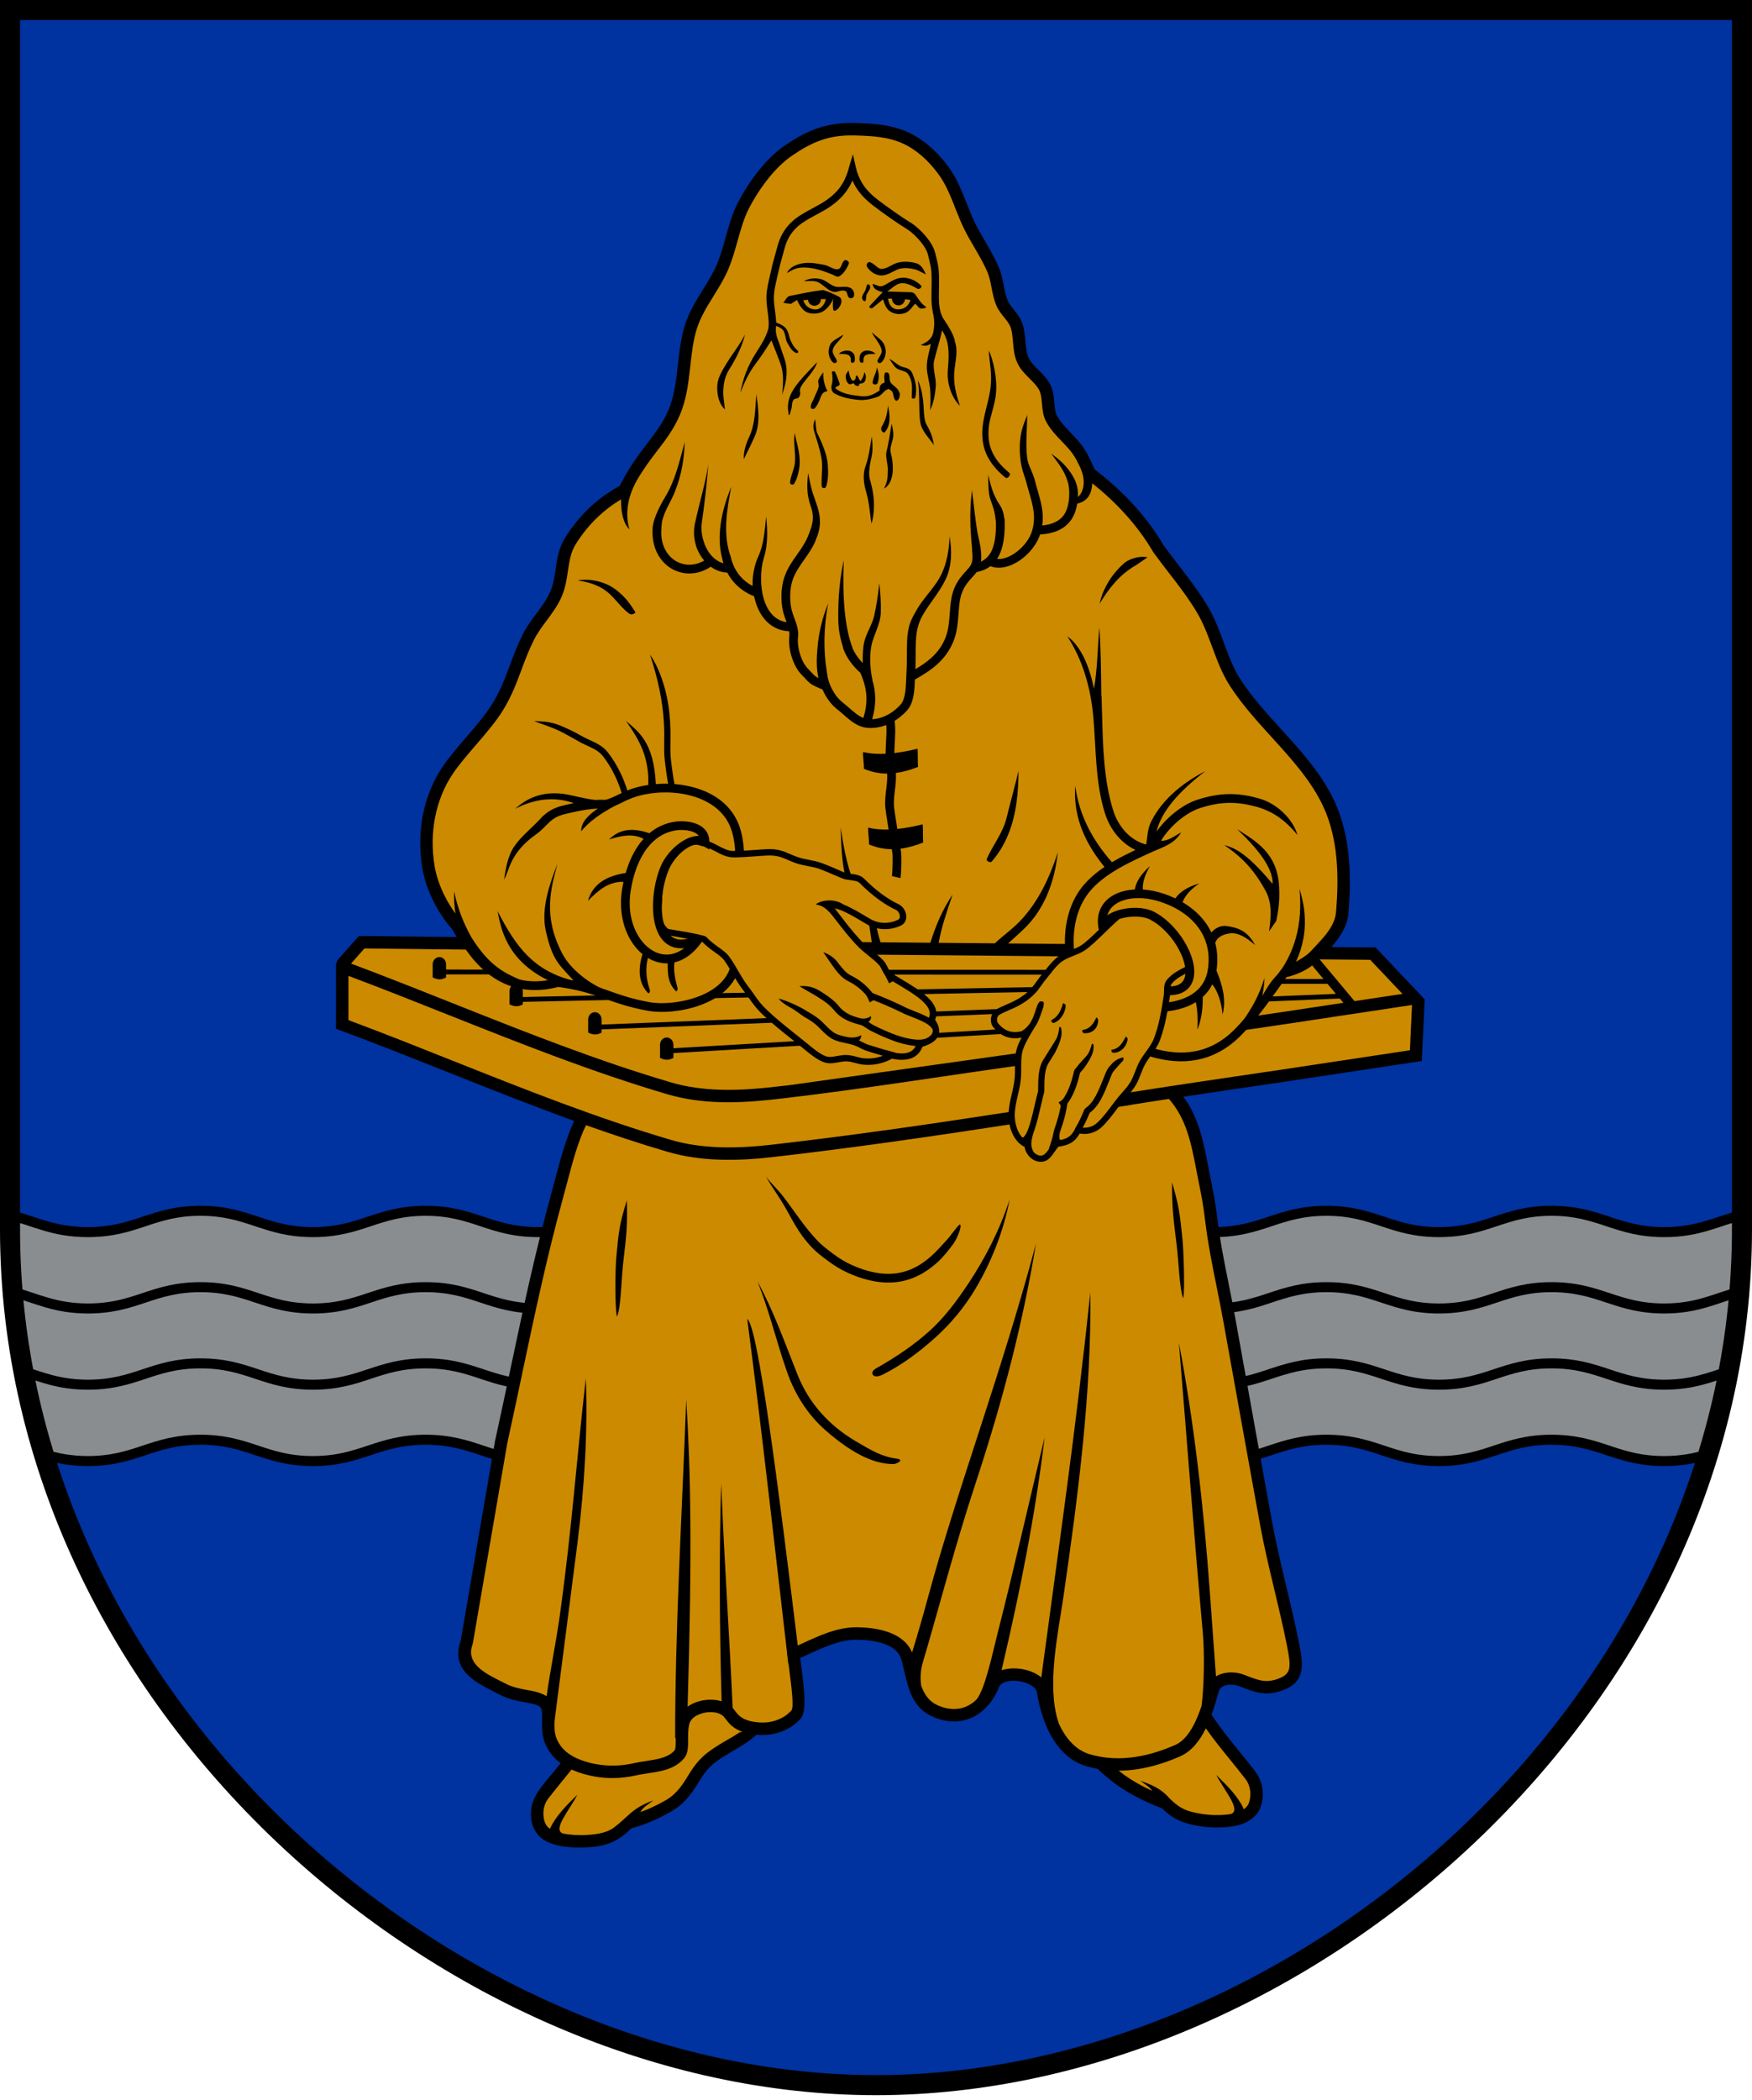 <?xml version="1.0" encoding="UTF-8"?>
<svg width="349.357" height="418.571" version="1.1" xmlns="http://www.w3.org/2000/svg" xmlns:cc="http://creativecommons.org/ns#" xmlns:dc="http://purl.org/dc/elements/1.1/" xmlns:rdf="http://www.w3.org/1999/02/22-rdf-syntax-ns#">
 <g transform="translate(-125.143,-128.934)">
  <path d="m472.5 130.934v243c0 94.286-87.857 170.571-172.679 170.571s-172.679-76.286-172.679-170.571v-243z" color="#000000" fill="#0032a0"/>
  <g stroke="#000" stroke-width="2">
   <path transform="translate(124.643,128.434)" d="m40.469 241.812c-9.636 0-12.801 4.25-22.438 4.25-6.899 0-10.513-2.169-15.531-3.406v2.844c0 15.525 2.391 30.555 6.75 44.844 2.471 0.743 5.182 1.344 8.781 1.344 9.636 0 12.801-4.25 22.438-4.25 9.636 0 12.801 4.25 22.438 4.25s12.832-4.25 22.469-4.25c9.636 0 12.801 4.25 22.438 4.25s12.832-4.25 22.469-4.25c9.636 0 12.801 4.25 22.438 4.25s12.832-4.25 22.469-4.25c9.636 0 12.801 4.25 22.438 4.25s12.832-4.25 22.469-4.25c9.636 0 12.801 4.25 22.438 4.25s12.832-4.25 22.469-4.25c9.636 0 12.801 4.25 22.438 4.25s12.801-4.25 22.438-4.25 12.832 4.25 22.469 4.25c3.6 0 6.279-0.601 8.75-1.344 0.01-3e-3 0.022 3e-3 0.031 0 4.358-14.288 6.719-29.32 6.719-44.844v-2.844c-5.019 1.238-8.601 3.406-15.5 3.406-9.636 0-12.832-4.25-22.469-4.25s-12.801 4.25-22.438 4.25-12.801-4.25-22.438-4.25c-9.636 0-12.832 4.25-22.469 4.25s-12.801-4.25-22.438-4.25c-9.636 0-12.832 4.25-22.469 4.25s-12.801-4.25-22.438-4.25c-9.636 0-12.832 4.25-22.469 4.25s-12.801-4.25-22.438-4.25c-9.636 0-12.832 4.25-22.469 4.25s-12.801-4.25-22.438-4.25c-9.636 0-12.832 4.25-22.469 4.25s-12.801-4.25-22.438-4.25z" color="#000000" fill="#8a8d8f"/>
   <path transform="translate(124.643,128.434)" d="m5.188 273.812c3.788 1.205 7.226 2.656 12.844 2.656 9.636 0 12.801-4.25 22.438-4.25 9.636 0 12.801 4.25 22.438 4.25s12.832-4.25 22.469-4.25c9.636 0 12.801 4.25 22.438 4.25s12.832-4.25 22.469-4.25c9.636 0 12.801 4.25 22.438 4.25s12.832-4.25 22.469-4.25c9.636 0 12.801 4.25 22.438 4.25s12.832-4.25 22.469-4.25c9.636 0 12.801 4.25 22.438 4.25s12.832-4.25 22.469-4.25c9.636 0 12.801 4.25 22.438 4.25s12.801-4.25 22.438-4.25 12.832 4.25 22.469 4.25c5.623 0 9.052-1.451 12.844-2.656m2.125-15.844c-4.75 1.254-8.313 3.312-14.969 3.312-9.636 0-12.832-4.25-22.469-4.25s-12.801 4.25-22.438 4.25-12.801-4.25-22.438-4.25c-9.636 0-12.832 4.25-22.469 4.25s-12.801-4.25-22.438-4.25c-9.636 0-12.832 4.25-22.469 4.25s-12.801-4.25-22.438-4.25c-9.636 0-12.832 4.25-22.469 4.25s-12.801-4.25-22.438-4.25c-9.636 0-12.832 4.25-22.469 4.25s-12.801-4.25-22.438-4.25c-9.636 0-12.832 4.25-22.469 4.25s-12.801-4.25-22.438-4.25c-9.636 0-12.801 4.25-22.438 4.25-6.655 0-10.25-2.058-15-3.312" color="#000000" fill="none"/>
  </g>
  <path d="m472.5 130.934v243c0 94.286-87.857 170.571-172.679 170.571s-172.679-76.286-172.679-170.571v-243z" color="#000000" fill="none" stroke="#000" stroke-width="4"/>
  <g transform="matrix(1.003 0 0 1.003 433.382 -.669)">
   <path d="m-235.408 316.443-3.872 4.374v11.961c16.022 5.946 31.766 12.723 47.848 18.487-2.288 4.244-3.492 9.604-4.993 15.083-4.701 17.16-7.292 31.387-11.251 49.381-2.409 14.145-4.449 25.7-6.858 39.846-1.97 5.276 3.688 7.473 7.043 9.229 3.027 1.584 5.575 1.235 7.708 2.235 1.428 0.669 1.479 1.882 1.482 3.251 4e-3 1.556-0.137 3.21 0.418 4.664 0.773 2.025 2.183 3.395 3.853 4.33-1.75 2.219-3.588 4.39-5.312 6.648-1.32 1.728-1.475 4.176-0.749 6.003 0.594 1.495 2.329 2.449 3.909 2.751 2.862 0.547 6.322 0.545 9.148-0.167 2.048-0.516 2.994-1.528 4.657-3.168 2.51-0.53 6.107-2.23 8.072-3.353 4.352-2.487 5.18-7.381 8.062-9.403 2.978-2.089 6.489-3.624 8.566-5.669-0.139-0.136-0.274-0.28-0.407-0.43 0.445 0.089 0.942 0.161 1.5 0.208 2.856 0.242 5.763-0.788 7.531-2.819 1.148-1.319-0.099-8.081-0.488-11.967 4.042-1.785 8.254-4.164 12.557-4.121 4.041 0.04 9.031 1.008 10.082 4.91 1.131 4.197 1.407 8.57 5.349 10.418 4.738 2.22 9.473 0.383 11.74-5.191 1.349-3.318 9.303-2.159 9.862 1.378 0.897 5.668 3.481 12.027 8.873 13.647 0.855 0.257 1.708 0.45 2.558 0.588 0.863 0.862 1.893 1.729 3.168 2.737 2.3 1.818 5.85 3.786 9.701 5.17 1.663 1.64 3.009 2.492 5.056 3.008 2.825 0.712 5.887 0.873 8.749 0.326 1.58-0.302 3.314-1.256 3.909-2.751 0.727-1.827 0.572-4.275-0.749-6.003-3.061-4.008-6.479-7.741-9.128-11.962 0.675-1.749 1.184-3.545 1.604-5.07 0.62-2.247 3.611-2.702 5.781-1.853 2.935 1.149 4.735 1.871 7.689 0.782 3.608-1.33 3.318-3.726 2.479-7.965-1.617-8.178-3.909-16.117-5.363-24.101-2.44-13.394-4.794-26.504-7.282-40.327-1.231-6.838-2.811-13.336-3.596-19.875-0.374-3.115-0.767-5.149-1.17-7.127-1.477-7.269-2.101-13.3-6.7-18.199 7.295-1.144 14.593-2.268 21.896-3.343 8.88-1.34 17.759-2.68 26.639-4.021 0.168-3.574 0.335-7.148 0.503-10.722-3.016-3.183-6.031-6.366-9.047-9.549l-10.985-0.124c2.14-2.309 4.613-4.828 4.883-7.914 0.634-7.248 0.436-15.068-2.626-21.667-4.269-9.199-13.068-15.577-18.604-24.074-2.834-4.351-3.762-9.723-6.347-14.226-2.549-4.443-5.982-8.316-8.974-12.475-3.337-5.7-8-10.642-13.569-14.882-0.803-1.532-1.416-3.18-2.408-4.596-1.574-2.25-3.974-3.917-5.253-6.347-0.973-1.848-0.393-4.253-1.313-6.128-1.029-2.097-3.408-3.347-4.377-5.471-0.986-2.161-0.498-4.773-1.313-7.003-0.597-1.635-2.172-2.773-2.846-4.377-0.877-2.089-0.873-4.478-1.751-6.566-1.252-2.979-3.151-5.646-4.596-8.536-1.839-3.678-2.831-7.838-5.252-11.162-1.98-2.718-4.594-5.186-7.66-6.566-3.019-1.359-6.219-1.594-10.031-1.692-5.477-0.141-9.126 1.459-13.251 4.312-3.637 2.516-6.854 6.958-8.88 10.89-1.837 3.566-2.495 8.185-4.021 11.895-1.729 4.205-4.981 7.733-6.367 12.063-1.779 5.561-1.063 11.717-3.351 17.089-2.365 5.556-6.057 7.789-9.923 15.537-4.713 2.474-8.129 5.918-10.711 10.023-2.043 3.249-1.352 6.955-2.845 10.492-1.314 3.113-3.95 5.518-5.471 8.535-2.576 5.106-3.149 9.026-6.115 13.915-2.494 4.113-7.426 8.774-10.081 12.786-3.432 5.183-4.882 11.978-3.721 19.041 0.775 4.713 3.437 9.162 5.691 11.6l1.965 3.604z" fill="#cc8a00" fill-rule="evenodd"/>
   <g>
    <path d="m-150.596 459.792c-2.651-22.831-5.182-45.661-8.162-68.492 2.108 1.409 6.08 32.394 10.257 66.617-0.699 0.625-1.397 1.25-2.095 1.875" fill-rule="evenodd"/>
    <path d="m-129.128 419.043c1.85 0.246-0.067 1.083-0.502 1.088-4.368 0.049-8.957-2.672-13.551-6.692-3.65-3.193-6.141-7.309-7.611-11.459-2.123-5.989-3.551-12.236-5.939-18.151 3.164 5.775 5.434 12.15 7.946 18.486 2.287 5.768 6.32 10.173 11.627 13.3 3.213 1.892 5.206 3.054 8.03 3.429" fill-rule="evenodd"/>
    <path d="m-113.342 385.226c-2.293 3.851-5.02 7.075-8.1 9.832-3.125 2.799-6.494 5.329-10.251 7.234-0.427 0.217-1.688 0.802-2.12 0.047-0.432-0.755 0.878-1.341 1.255-1.557 3.547-2.034 6.917-4.306 9.952-7.024 3.02-2.705 5.482-5.984 7.892-9.632 3.165-4.789 6.077-10.291 8.111-16.545-1.137 6.113-3.608 12.364-6.741 17.644"/>
    <path d="m-117.796 376.386c-0.946 1.274-2.022 2.663-3.298 3.788-1.289 1.136-2.732 2.129-4.351 2.827-2.163 0.932-4.4 1.211-6.662 1.001-2.228-0.207-4.466-0.887-6.671-1.882-1.469-0.663-2.758-1.484-3.928-2.357-1.155-0.862-2.268-1.685-3.163-2.629-3.049-3.219-4.051-5.942-5.944-9.014-1.062-1.724-2.249-3.391-3.259-5.15 1.072 1.417 2.382 2.598 3.463 4.003 2.294 2.982 4.323 6.21 6.89 8.855 0.88 0.908 1.954 1.719 3.054 2.54 1.084 0.809 2.268 1.566 3.601 2.167 2.047 0.923 4.101 1.553 6.114 1.74 1.978 0.183 3.932-0.06 5.819-0.873 1.434-0.618 2.726-1.509 3.889-2.534 1.175-1.037 2.252-2.3 3.279-3.404 0.657-0.706 2.258-3.056 2.511-2.916 0.466 0.259-0.651 2.906-1.343 3.838"/>
    <g fill-rule="evenodd">
     <path d="m-159.199 195.7c-0.586 2.321-1.704 4.63-3.095 6.843-0.726 1.155-1.196 2.447-1.233 4.546-0.021 1.172 0.242 2.338 0.338 3.506-0.443-0.476-1.266-1.262-1.499-3.458-0.227-2.142 0.365-3.242 1.451-5.102 1.412-2.418 2.745-3.894 4.038-6.335"/>
     <path d="m-158.382 216.052c-0.771 1.633-1.148 3.19-1.053 4.403 0.718-1.5 1.489-2.976 2.154-4.499 1.169-2.676 0.719-5.559 0.335-8.425-0.269 3.377-0.256 6.022-1.436 8.521"/>
     <path d="m-149.334 215.239c0.399 2.042 0.996 3.615 1.005 5.696 5e-3 1.486-0.363 3.116-1.101 4.404-0.193 0.337-0.846 0.147-0.814-0.239 0.123-1.454 0.806-2.475 0.957-3.925 0.206-1.973-0.335-3.718-0.047-5.935"/>
     <path d="m-145.291 212.539c0.193 0.518 0.141 2.161 0.462 2.791 0.904 1.773 1.973 4.329 2.083 6.206 0.086 1.482 0.151 3.037-0.366 4.429-0.135 0.362-0.811 0.283-0.842-0.103-0.117-1.454 0.152-3.196 0.064-4.652-0.078-1.299-0.604-3.268-1.184-5.04-0.623-1.904-0.715-2.338-0.216-3.632"/>
     <path d="m-139.65 195.701c-2.028 1.308-2.638 1.297-2.908 3.04-0.104 0.667 0.108 1.882 0.884 2.52 0.331 0.272 0.874-0.032 0.718-0.431-0.228-0.583-0.902-1.291-0.814-1.963 0.169-1.29 1.609-1.971 2.12-3.167"/>
     <path d="m-134 195.23c1.871 1.675 2.481 1.768 2.751 3.511 0.104 0.668-0.108 1.882-0.884 2.52-0.331 0.272-0.874-0.032-0.718-0.431 0.228-0.583 0.902-1.29 0.814-1.963-0.169-1.29-1.452-2.441-1.963-3.638"/>
     <path d="m-133.297 199.537c-0.233-0.516-1.628-0.859-2.297-0.536-0.785 0.379-0.896 0.979-0.829 1.848 0.043 0.554 0.81 0.618 0.777 0.138-0.1-1.459 0.839-1.432 2.349-1.451"/>
     <path d="m-140.51 199.537c0.232-0.516 1.628-0.859 2.297-0.536 0.784 0.379 0.896 0.979 0.829 1.848-0.043 0.554-0.81 0.618-0.777 0.138 0.101-1.459-0.838-1.432-2.349-1.451"/>
     <path d="m-124.84 204.776c0.798 1.616 1.074 3.705 1.174 5.79 0.037 0.761 0.126 2.311 0.517 2.966 1.085 1.817 1.336 3.106 1.503 4.143-1.017-1.538-2.453-2.791-2.724-4.613-0.339-2.287-0.046-5.548-0.469-8.286"/>
     <path d="m-130.758 209.813c0.368 1.985 0.586 3.87-0.658 5.273-0.272 0.307-1.005-0.422-0.611-1.083 0.719-1.205 1.049-2.212 1.268-4.19"/>
     <path d="m-130.054 213.391c0.221 1.019 0.48 1.92 0.235 3.06-0.187 0.875-0.637 1.815-0.422 2.683 0.331 1.338 0.452 2.109 0.422 3.484-0.031 1.44-0.555 3.056-1.738 3.672 0.783-1.679 0.69-2.068 0.752-3.766 0.032-0.91-0.522-2.653-0.282-3.531 0.41-1.502 0.72-3.656 1.033-5.602"/>
     <path d="m-133.998 215.933c0.173 1.525 0.243 2.884-0.094 4.284-0.284 1.178-0.636 3.126-0.282 4.284 1.148 3.751 0.907 6.773 0.329 8.756-0.359-1.828-0.39-4.037-1.081-6.308-0.497-1.636-0.703-3.58-0.094-5.178 0.619-1.624 0.911-4.001 1.221-5.838"/>
     <path d="m-144.878 201.193c-4.178 4.372-6.512 6.602-5.598 10.549 0.328-0.243 0.259-0.663 0.415-1.039 0.308-0.742 0.031-1.388 0.518-2.027 0.349-0.458 0.786-0.081 1.089-0.572 0.53-0.859-0.114-1.137 0.363-2.026 0.719-1.343 2.832-3.224 3.214-4.885"/>
     <path d="m-130.571 200.517c1.054 0.468 1.175 0.834 2.177 1.403 0.685 0.389 1.953 0.233 2.488 1.559 0.672 1.666 0.923 2.963 0.57 4.677-0.074 0.362-0.727 0.37-0.725 0 5e-3 -1.577 0.338-3-0.726-4.625-0.404-0.617-1.612-0.685-2.229-1.091-0.623-0.41-1.037-1.386-1.555-1.923"/>
     <path d="m-133.007 202.232c0.467 1.039 0.53 2.144 0.156 3.118-0.168 0.438-1.043 0.31-0.986-0.156 0.144-1.177 0.823-2.021 0.829-2.962"/>
     <path d="m-131.349 206.857c0.201-0.18 0.484-0.242 0.726-0.364 0.328 0.33 0.522 0.207 0.726 0.624 0.248 0.506 0.194 1.297 0.622 1.663 0.299 0.256 0.688-0.239 0.777-0.624 0.154-0.662 0.083-0.867-0.259-1.455-0.289-0.498-1.216-1.008-1.503-1.507-0.378-0.655-0.018-1.175-0.415-1.819-0.127-0.205-0.633-0.223-0.726 0-0.24 0.576-0.034 1.247-0.052 1.871-0.743 0.173-1.071 0.693-0.985 1.559-0.89 0.563-1.92 1.303-3.577 1.143-2.433-0.235-4.069-0.604-5.184-1.559-0.325-0.279 0.964-0.478 0.829-0.884-0.288-0.867-0.587-1.682-0.933-2.391-0.091-0.186-0.658-0.153-0.622 0.052 0.176 0.996 0.156 1.859-0.051 2.598-0.153 0.543 0.024 1.34 0.518 1.611 1.511 0.828 3.055 1.129 4.769 1.299 1.301 0.129 2.664-0.165 3.888-0.623 0.585-0.219 0.986-0.778 1.451-1.195"/>
     <path d="m-143.634 203.167c-0.069 1.333 0.207 2.598 0.829 3.794-0.782 0.047-1.124 0.547-1.348 1.143-0.307 0.819-0.59 1.599-1.192 2.235-0.214 0.226-0.75 0.154-0.778-0.156-0.063-0.676 0.434-1.288 0.674-1.923 0.278-0.734 0.7-1.42 0.881-2.183 0.1-0.422-0.184-0.887-0.052-1.299 0.193-0.599 0.657-1.074 0.985-1.611"/>
     <path d="m-135.495 203.167c0.329 0.45 0.408 0.984 0.207 1.611-0.227 0.709-0.808 0.563-1.089 0.675-0.251 0.101 5e-3 0.792-0.881 0.312-0.162-0.088-0.242-0.277-0.363-0.416-0.311 0.087-0.669 0.342-0.933 0.156-0.468-0.331-0.612-0.934-0.622-1.507-9e-3 -0.504 0.311-0.762 0.57-1.195 0.08 0.537 0.256 1.541 0.777 2.078 0.841-0.07 0.5-0.879 0.778-1.039 0.243-0.14 0.57 0.901 0.777 1.091 0.347-0.294 0.71-1.056 0.778-1.767"/>
     <path d="m-104.824 282.369c-0.032 4.254-0.382 8.63-2.092 12.764-0.793 1.918-1.887 3.748-3.261 5.304-0.242 0.275-1.126-0.155-0.984-0.493 1.105-2.643 3.192-5.106 3.937-8.14 0.779-3.177 1.666-6.29 2.399-9.435"/>
     <path d="m-140.195 293.592c0.154 4.779 0.297 8.099 1.538 12.148 0.866 2.825 2.665 6.089 3.999 6.29 0.287 1.932 0.574 3.865 0.861 5.797h1.907c-0.369-1.501-0.909-2.979-1.169-4.502-0.315-1.855-0.161-3.772-0.554-5.611-0.288-1.348-0.626-1.411-1.098-2.706 0.543 2.199 0.514 3.116 0.237 4.987-1.474-1.677-2.413-3.577-3.322-5.982-1.218-3.22-1.907-7.019-2.399-10.422"/>
     <path d="m-88.703 249.162c0.564-2.635 2.143-5.662 4.921-8.081 0.531-0.461 2.411-1.514 4.609-1.134-0.464 0.309-2.109 1.468-2.268 1.559-3.22 1.834-5.309 4.445-7.263 7.656"/>
    </g>
   </g>
   <path d="m-45.199 318.688c-1.638 1.966-3.932 3.277-6.881 3.932-2.908 3.973-5.647 8.158-9.093 11.674-5.163 5.267-11.274 5.807-17.244 4.005" fill="none" stroke="#000" stroke-miterlimit="22.926" stroke-width="1.741"/>
   <g fill-rule="evenodd">
    <path d="m-61.366 293.981c3.754 2.411 7.989 4.71 8.344 11.389 0.132 2.499-0.043 4.397-0.578 6.884-0.471 0.601-0.942 1.394-1.412 1.995 0.353-2.525 0.673-5.466-0.642-7.914-2.491-4.641-5.151-7.076-8.28-9.201 2.281 0.62 4.582 1.73 9.628 7.721 0.095-3.302-3.203-7.228-7.06-10.874"/>
    <path d="m-53.856 323.643c3.901-4.843 5.598-10.749 4.878-17.823 1.693 5.276 1.566 10.703-1.541 16.15-0.834 0.386-0.834 0.643-1.669 1.03-0.557 0.214-1.113 0.429-1.669 0.644"/>
    <path d="m-60.147 332.007c1.531-2.295 3.051-4.639 4.237-8.493-0.107 2.102-0.471 4.032-1.091 5.791-1.048 0.901-2.097 1.801-3.145 2.703"/>
    <path d="m-96.004 328.638c0.061-0.224 0.581 0.179 0.565 0.41-0.105 1.49-1.06 2.997-2.412 3.438-0.22 0.072-0.615-0.453-0.41-0.565 1.165-0.634 1.824-1.681 2.258-3.284"/>
    <path d="m-89.385 331.449c0.088-0.196 0.409 0.296 0.397 0.51-0.099 1.864-1.401 2.689-2.873 2.543-0.214-0.022-0.433-0.573-0.22-0.608 1.303-0.214 2.072-1.045 2.696-2.446"/>
    <path d="m-83.534 335.247c0.096-0.192 0.434 0.299 0.397 0.51-0.294 1.661-1.536 2.713-2.925 2.646-0.214-0.011-0.434-0.586-0.22-0.608 1.268-0.128 2.02-1.096 2.748-2.548"/>
   </g>
   <path d="m-214.729 316.289c4.246 6.757 10.215 10.323 18.343 8.152 8.213 1.059 10.427 3.415 18.091 4.775 5.013 0.889 15.228-1.044 17.029-7.702" fill="none" stroke="#000" stroke-miterlimit="22.926" stroke-width="1.741"/>
   <g fill-rule="evenodd">
    <path d="m-197.506 324.401c-9.611-4.253-10.314-11.567-10.9-14.144 3.735 7.185 7.161 11.871 15.171 13.859-2.927-3.25-4.236-3.991-5.564-9.89-1.014-4.504 0.781-9.432 2.31-13.383-1.292 4.952-2.964 10.361 0.97 17.876 2.023 3.863 7.024 6.914 9.273 7.438l0.616 1.154c-1.417 0.185-4.489-1.749-5.906-1.564-1.925-0.231-4.045-1.114-5.97-1.345"/>
    <path d="m-192.444 244.548c2.348 0.356 4.616 1.033 6.509 2.851 1.298 1.247 2.339 2.794 3.819 3.819 0.318 0.22 1.284-0.106 1.076-0.43-1.129-1.756-1.87-2.792-3.497-4.142-2.681-2.225-6.204-2.448-7.907-2.098"/>
    <path d="m-82.256 348.705-3.25 0.55 1.167-2.019z"/>
   </g>
   <path d="m-185.223 327.416-20.389 0.433" fill="none" stroke="#000" stroke-miterlimit="22.926" stroke-width=".959"/>
   <path d="m-101.877 326.318-64.817 1.254-0.014-0.96 64.817-1.254z"/>
   <path d="m-210.034 322.351-8.847-3e-3" fill="none" stroke="#000" stroke-miterlimit="22.926" stroke-width=".959"/>
   <g>
    <g>
     <path d="m-99 322.886-61.39-0.011v-0.96l61.39 0.011z"/>
     <path d="m-109.378 330.699-78.862 3.082-0.033-0.96 79.314-3.099z"/>
     <path d="m-108.262 334.681-66.637 3.868-0.052-0.96 66.636-3.868z"/>
    </g>
    <g fill-rule="evenodd">
     <path d="m-219.967 319.389c0.701 0 1.276 0.593 1.327 1.342h4e-3v0.108 2.595c-0.817 0.506-1.712 0.504-2.663 0v-2.704h4e-3c0.051-0.749 0.626-1.342 1.327-1.342"/>
     <path d="m-204.702 324.733c0.701 0 1.276 0.593 1.327 1.342h4e-3v0.108 2.595c-0.817 0.507-1.712 0.504-2.663 0v-2.704h4e-3c0.051-0.749 0.626-1.342 1.327-1.342"/>
     <path d="m-174.768 335.371c0.701 0 1.276 0.594 1.327 1.342h5e-3v0.108 2.595c-0.817 0.506-1.712 0.504-2.663 0v-2.704h4e-3c0.051-0.749 0.626-1.342 1.327-1.342"/>
     <path d="m-189.051 330.342c0.701 0 1.276 0.593 1.327 1.342h4e-3v0.108 2.596c-0.817 0.506-1.712 0.504-2.663 0v-2.704h4e-3c0.051-0.749 0.626-1.342 1.327-1.342"/>
    </g>
   </g>
   <path d="m-174.712 314.394c2.047 0.389 5.046 0.775 7.351 1.427 1.566 1.645 2.754 2.11 4.036 3.299 1.115 1.035 2.694 4.471 4.097 6.266 1.752 2.244 2.064 3.199 4.144 5.147 2.526 2.367 5.152 4.312 7.832 6.505 1.147 0.939 2.538 2.143 3.92 2.651 1.359 0.501 2.872-0.252 4.301-0.212 1.263 0.035 2.189 0.548 3.451 0.664 2.154 0.198 4.008-0.382 5.474-1.231 3.115 0.713 5.009-0.027 5.681-2.222 2.865-0.789 4.227-2.158 2.283-4.805 1.678-3.317-3.532-5.847-8.219-8.728-0.755-0.464-1.14-1.971-1.75-2.616-1.552-1.64-3.112-2.463-4.633-4.132-2.236-2.452-3.879-4.732-5.897-7.363 1.931-0.325 4.582 1.258 7.934 3.266 1.938 1.16 4.316 1.179 6.267 0.212 1.138-0.564 0.695-2.525-0.501-3.07-2.038-0.93-4.598-2.739-6.997-5.178-0.927-0.943-2.554-0.619-3.77-1.122-1.242-0.514-3.146-1.378-4.407-1.836-1.688-0.614-3.203-0.62-4.894-1.221-2.012-0.716-3.091-1.644-5.817-1.511-2.516 0.123-4.916 0.411-6.873 0.356-1.845-0.053-3.597-1.668-5.411-2.09-1.606-0.374-1.533-0.648-2.97-0.244-3.294 1.633-5.98 4.655-6.145 9.493-0.134 3.973-0.8 6.59 1.514 8.297" fill="#cc8a00" fill-rule="evenodd"/>
   <g>
    <g fill-rule="evenodd">
     <path d="m-184.676 390.832c-0.409-1.788-0.323-9.491-0.126-11.662 0.506-5.557 0.666-6.77 2.108-11.447 0.126 5.158-0.039 6.556-0.747 12.619-0.361 3.092-0.408 8.92-1.235 10.49"/>
     <path d="m-72.061 387.192c0.311-1.798 0.059-9.496-0.162-11.661-0.566-5.542-0.733-6.75-2.087-11.386 0.011 5.16 0.186 6.552 0.938 12.595 0.384 3.081 0.56 8.906 1.311 10.452"/>
     <path d="m-135.043 186.105c-0.185 0.918-0.403 1.054-0.657 1.533-0.275 0.519-0.356 1.032 0.119 1.378 0.317 0.23 0.446-0.264 0.457-0.525 0.035-0.799 0.05-0.644 0.279-1.073 0.217-0.405 0.588-0.801 0.531-1.257-0.042-0.343-0.577-0.808-0.73-0.056"/>
     <path d="m-123.237 183.749c-0.465-1.027-0.894-1.919-1.977-2.241-1.13-0.336-2.814-0.43-3.998 0.022-1.009 0.385-1.737 1.053-2.815 1.121-0.784 0.049-1.463-1.129-2.407-1.358-0.369-0.089-0.734 0.559-0.537 0.884 0.541 0.893 1.479 1.605 2.515 1.745 1.298 0.176 2.241-0.569 3.439-1.098 1.136-0.502 2.339-0.36 3.481-0.108 0.82 0.181 1.533 0.689 2.3 1.034"/>
     <path d="m-133.834 185.622c0.654 0.142 1.334 0.658 1.962 0.427 1.202-0.441 2.482-1.806 4.468-1.635 1.173 0.101 2.408 0.708 3.216 1.564 0.269 0.284-0.369 0.809-0.709 0.616-1.344-0.763-2.267-1.18-3.286-1.091-0.992 0.087-1.9 1.106-2.743 1.635 1.492 0.065 3.161 0.091 4.685 0.147 0.632 0.023 0.827 0.335 1.189 0.872 0.611 0.905 1.025 1.498 1.809 2.014 0.299 0.197-0.664 0.422-1.016 0.355-0.478-0.091-0.714-0.699-1.124-0.959-0.638 0.687-1.08 1.484-1.903 1.813-0.945 0.377-2.18 0.35-3.144-0.332-0.748-0.529-1.04-1.451-1.335-2.347-0.741 0.616-1.399 1.138-2.14 1.754-0.441 0.071-0.551-0.095-0.614-0.331 0.946-1.027 1.726-1.817 2.671-2.844-0.844-0.279-1.85-0.478-1.986-1.659zm3.06 2.956c1.533-0.107 2.973 0.011 4.471 0.248-0.18 0.638-0.764 1.495-1.587 1.727-1.697 0.48-2.636-0.375-2.884-1.976"/>
     <path d="m-128.683 187.317c0.711 0 1.291 0.58 1.291 1.291 0 0.711-0.58 1.291-1.291 1.291-0.712 0-1.291-0.58-1.291-1.291 0-0.712 0.58-1.291 1.291-1.291"/>
     <path d="m-145.4 187.388c0.712 0 1.291 0.58 1.291 1.291 0 0.712-0.58 1.291-1.291 1.291-0.711 0-1.291-0.58-1.291-1.291 0-0.711 0.58-1.291 1.291-1.291"/>
     <path d="m-139.426 180.949c0.345-0.244 1.039 0.299 0.868 0.677-0.435 0.965-0.941 1.881-1.833 2.45-0.503 0.321-0.989-0.136-1.544-0.354-1.665-0.658-3.489-1.32-5.466-1.354-1.845-0.031-2.567 0.659-3.473 1.096 0.269-0.634 1.178-1.686 3.376-1.967 1.447-0.185 2.648 0.098 4.084 0.355 0.87 0.156 1.87 1.024 2.733 0.838 0.73-0.157 0.645-1.309 1.254-1.741"/>
     <path d="m-147.508 185.068c0.828-0.404 1.962-0.759 3.448-0.371 0.98 0.255 1.758 1.13 2.723 1.437 1.06 0.337 2.26-0.239 3.202 0.353 0.529 0.332 0.749 1.034 0.566 1.631-0.104 0.338-0.675 0.464-0.955 0.249-0.435-0.336-0.255-1.181-0.778-1.347-0.926-0.294-1.583 0.424-2.512 0.142-1.032-0.313-1.97-1.514-2.971-1.915-0.844-0.339-1.816-0.118-2.724-0.177"/>
     <path d="m-151.611 189.394c0.448-0.497 0.69-1.252 1.344-1.383 1.916-0.385 4.254-0.89 6.579-1.17 1.137 0.362 1.957 0.699 3.184 1.347 1.021 0.539 0.223 2.35-0.708 2.73-0.262 0.107-0.422 0.033-0.46-0.248-0.074-0.548-0.112-1.689 0.076-2.209-0.409 1.044-1.465 2.583-2.8 2.918-1.248 0.313-2.485 0.177-3.289-0.674-0.473-0.501-0.908-1.241-1.168-1.879-0.413 0.26-0.825 0.52-1.238 0.78-0.507-0.071-1.014-0.142-1.521-0.213zm8.48-0.745c-1.368-0.05-3.122 0.014-4.49 0.248 0.366 1.173 1.429 1.874 2.554 1.804 0.964-0.059 1.759-1.036 1.936-2.053"/>
    </g>
    <path d="m-174.463 313.802c0.588 0.11 1.212 0.213 1.869 0.323 1.753 0.292 3.738 0.623 5.383 1.088l0.304 0.182c0.876 0.919 1.624 1.453 2.339 1.962 0.562 0.401 1.106 0.788 1.667 1.309 0.685 0.635 1.455 1.954 2.259 3.333 0.645 1.106 1.314 2.251 1.907 3.01 0.586 0.751 1.02 1.371 1.412 1.929 0.739 1.055 1.321 1.884 2.664 3.142 1.756 1.645 3.601 3.114 5.48 4.61 0.745 0.593 1.497 1.192 2.316 1.862 1e-3 5.4e-4 2e-3 1e-3 2e-3 2e-3l-2e-3 -2e-3c5.4e-4 5.4e-4 2e-3 1e-3 2e-3 2e-3 0.075 0.061 0.192 0.158 0.301 0.247 1.046 0.861 2.271 1.869 3.425 2.294 0.666 0.245 1.469 0.098 2.273-0.049 0.596-0.109 1.195-0.219 1.822-0.201 0.765 0.021 1.38 0.187 2.002 0.355 0.481 0.131 0.968 0.262 1.49 0.31 0.938 0.086 1.812 0.014 2.615-0.166 0.393-0.088 0.771-0.205 1.133-0.342-0.166-0.048-0.333-0.096-0.503-0.145-0.905-0.264-1.824-0.545-2.681-0.824l1e-3 2e-3c-0.542-0.176-0.977-0.396-1.414-0.617-0.363-0.184-0.729-0.37-1.163-0.519-0.486-0.167-1.03-0.282-1.581-0.398-0.925-0.195-1.867-0.393-2.672-0.828-0.912-0.493-1.611-1.198-2.311-1.904-0.49-0.494-0.982-0.991-1.497-1.361-0.303-0.218-0.634-0.435-0.982-0.651-0.363-0.225-0.695-0.419-1.014-0.601l5e-3 -0.011c-0.619-0.386-1.582-1.206-2.485-1.678-1.091-0.569-2.002-1.23-2.416-1.834 1.49 0.385 3.989 1.476 5.489 2.428 0.38 0.215 0.741 0.425 1.061 0.624 0.336 0.208 0.685 0.439 1.055 0.706 0.633 0.454 1.152 0.979 1.671 1.502 0.632 0.638 1.264 1.275 1.992 1.668 0.643 0.348 1.491 0.526 2.321 0.701 0.134 0.028 0.268 0.056 0.402 0.085 0.916 0.084 1.744-0.018 2.411-0.449 0.031 0.539-0.164 0.839-0.437 1.056 0.239 0.108 0.464 0.222 0.687 0.335 0.383 0.194 0.765 0.387 1.227 0.537l2e-3 1e-3c0.891 0.289 1.791 0.565 2.642 0.814 0.949 0.277 1.899 0.54 2.743 0.761l-7e-3 0.03c1.089 0.174 1.973 0.13 2.651-0.135 0.592-0.231 1.038-0.647 1.339-1.244-0.12-9e-3 -0.24-0.019-0.361-0.032-1.353-0.146-2.81-0.546-3.828-0.912-0.802-0.289-1.6-0.609-2.379-0.949-0.792-0.346-1.605-0.733-2.419-1.148v4e-3c-0.297-0.151-0.578-0.345-0.858-0.538-0.351-0.242-0.703-0.484-1.047-0.579-0.758-0.21-1.665-0.442-2.59-0.86-0.96-0.434-1.918-1.06-2.709-2.043-0.456-0.568-0.987-1.06-1.588-1.522-0.614-0.471-1.32-0.924-2.105-1.396l5e-3 -9e-3c-0.968-0.536-2.122-1.232-3.251-1.897 1.097-0.075 2.5-0.042 4.089 0.959 0.724 0.441 1.392 0.878 2.008 1.351 0.69 0.53 1.299 1.095 1.822 1.745 0.633 0.788 1.419 1.296 2.212 1.655 0.657 0.297 1.333 0.497 1.941 0.666 0.897 0.17 1.51 9e-3 2.183-0.427 0.035 0.611-0.219 0.914-0.55 1.138 0.091 0.061 0.183 0.124 0.274 0.186 0.231 0.159 0.463 0.319 0.705 0.442l3.6e-4 4e-3c0.736 0.376 1.524 0.749 2.346 1.108 0.776 0.339 1.548 0.649 2.297 0.919 0.945 0.34 2.29 0.711 3.526 0.844 0.865 0.093 1.659 0.072 2.173-0.161l0.018 0.038c0.628-0.277 1.085-0.604 1.317-0.998 0.127-0.215 0.18-0.466 0.151-0.755-0.344-1.105-2.373-1.905-4.238-2.638-0.473-0.186-0.939-0.369-1.302-0.525l-0.038-0.019c-1.39-0.695-2.618-1.255-3.761-1.746-0.871-0.374-1.659-0.694-2.421-0.997-0.261 0.143-0.522 0.286-0.783 0.429-0.26-0.565-0.37-0.987-0.742-1.493-0.425-0.495-0.885-0.943-1.382-1.35-0.663-0.54-1.389-1.001-2.185-1.393-0.528-0.26-1.008-0.636-1.461-1.084-1e-3 -5.3e-4 -1e-3 -1e-3 -2e-3 -2e-3l2e-3 2e-3c-5.4e-4 -5.3e-4 -1e-3 -1e-3 -2e-3 -2e-3 -0.427-0.422-0.829-0.911-1.225-1.425l0.013-9e-3c-0.668-0.885-1.45-2.097-2.232-3.209 1.012 0.363 2.219 0.981 3.207 2.478l9e-3 -7e-3c0.362 0.47 0.727 0.914 1.107 1.289l2e-3 1e-3c0.353 0.35 0.721 0.639 1.111 0.832 0.887 0.438 1.698 0.953 2.44 1.558 0.689 0.563 1.322 1.209 1.903 1.953 1.024 0.404 2.051 0.814 3.101 1.264 1.142 0.49 2.38 1.055 3.802 1.766 0.447 0.191 0.853 0.351 1.267 0.514 1.046 0.412 2.136 0.841 3.041 1.37 1.012-2.34-2.537-4.463-6.338-6.735-0.28-0.167-0.561-0.336-0.83-0.497-0.246 0.134-0.491 0.269-0.737 0.403-0.224-0.487-0.504-1.034-0.829-1.628-0.222-0.317-0.407-0.681-0.589-1.04-0.2-0.392-0.395-0.776-0.591-0.983-0.719-0.76-1.456-1.35-2.189-1.936-0.814-0.652-1.625-1.3-2.453-2.208-1.535-1.683-2.801-3.297-4.101-5.002 8.9e-4 0.011 4e-3 0.02 4e-3 0.03-1.555-2.145-2.564-2.72-3.855-2.922 1.278-0.979 3.894-1.116 5.447-0.018 0.245 0.096 0.495 0.202 0.75 0.319 1.359 0.622 2.874 1.528 4.566 2.541 0.858 0.515 1.812 0.78 2.766 0.812 0.991 0.034 1.989-0.182 2.891-0.628 0.118-0.059 0.202-0.152 0.253-0.264 0.06-0.13 0.08-0.291 0.067-0.463-0.014-0.191-0.07-0.389-0.161-0.572-0.136-0.275-0.346-0.51-0.606-0.629-1.093-0.498-2.328-1.239-3.606-2.184-1.188-0.879-2.411-1.933-3.591-3.132-0.402-0.409-1.109-0.5-1.822-0.592-0.584-0.075-1.174-0.152-1.725-0.379-0.483-0.2-0.938-0.396-1.422-0.605-1.022-0.441-2.146-0.925-2.96-1.221-0.812-0.295-1.593-0.445-2.373-0.594-0.819-0.157-1.641-0.315-2.517-0.626-0.545-0.193-1.011-0.396-1.459-0.591-1.191-0.518-2.244-0.976-4.109-0.885-0.871 0.043-1.768 0.109-2.635 0.173-1.546 0.114-2.997 0.22-4.288 0.184-1.199-0.034-2.284-0.603-3.366-1.171-0.737-0.386-1.474-0.773-2.174-0.936-0.47-0.11-0.769-0.199-1.011-0.271-0.554-0.165-0.752-0.224-1.586 5e-3 -1.648 0.826-3.132 2.02-4.181 3.641-0.92 1.422-1.508 3.176-1.58 5.303-0.024 0.714-0.063 1.359-0.1 1.965-0.16 2.634-0.272 4.496 1.229 5.694zm53.852 19.973c0.013 0.054 0.022 0.11 0.03 0.166l-0.016 8.9e-4c0.029 0.506-0.088 0.963-0.333 1.379-0.506 0.857-1.57 1.457-2.994 1.887-0.416 1.111-1.14 1.867-2.173 2.271-1.017 0.398-2.314 0.432-3.887 0.103-0.776 0.426-1.654 0.779-2.624 0.997-0.928 0.209-1.934 0.291-3.006 0.193-0.643-0.059-1.18-0.204-1.71-0.347-0.557-0.15-1.107-0.299-1.7-0.316-0.483-0.013-1.021 0.085-1.556 0.183-0.979 0.179-1.954 0.358-2.951-9e-3 -1.371-0.505-2.689-1.589-3.814-2.515-0.093-0.077-0.176-0.146-0.298-0.246l-2e-3 -2e-3c-0.73-0.597-1.519-1.226-2.304-1.85-1.88-1.497-3.726-2.967-5.561-4.686-1.429-1.339-2.051-2.225-2.841-3.353-0.374-0.533-0.788-1.125-1.37-1.87-0.68-0.871-1.359-2.034-2.014-3.155-0.757-1.298-1.482-2.539-2.014-3.033-0.514-0.476-1.012-0.831-1.527-1.199-0.743-0.529-1.521-1.083-2.41-1.993-1.558-0.425-3.419-0.736-5.07-1.011-0.753-0.125-1.465-0.244-2.049-0.355l-0.268-0.116c-2.206-1.627-2.074-3.807-1.886-6.921 0.037-0.612 0.077-1.264 0.099-1.927 0.081-2.376 0.739-4.339 1.771-5.933 1.183-1.827 2.855-3.165 4.708-4.085l0.107-0.04c1.237-0.348 1.52-0.263 2.349-0.016 0.253 0.075 0.566 0.169 0.937 0.255 0.866 0.202 1.674 0.625 2.482 1.049 0.95 0.498 1.903 0.998 2.799 1.023 1.22 0.034 2.643-0.071 4.162-0.182 0.849-0.062 1.728-0.127 2.663-0.173 2.178-0.106 3.357 0.407 4.691 0.987 0.43 0.187 0.878 0.382 1.373 0.558 0.796 0.283 1.563 0.43 2.327 0.577 0.839 0.16 1.678 0.321 2.572 0.646 0.868 0.315 2.001 0.804 3.032 1.249 0.539 0.232 1.057 0.456 1.401 0.598 0.405 0.167 0.9 0.231 1.39 0.294 0.945 0.122 1.88 0.243 2.603 0.978 1.138 1.157 2.307 2.165 3.432 2.998 1.198 0.887 2.351 1.579 3.365 2.041 0.555 0.254 0.987 0.72 1.25 1.252 0.165 0.334 0.267 0.698 0.294 1.053 0.028 0.374-0.026 0.745-0.175 1.072-0.16 0.351-0.427 0.647-0.813 0.838-1.078 0.534-2.28 0.792-3.48 0.751-1.176-0.04-2.347-0.364-3.398-0.994-1.66-0.994-3.146-1.883-4.435-2.473-0.695-0.318-1.328-0.549-1.898-0.663 0.107 0.14 0.216 0.285 0.326 0.429 1.53 2.016 2.938 3.869 4.744 5.85 0.74 0.811 1.519 1.434 2.301 2.06 0.767 0.614 1.539 1.23 2.323 2.06 0.322 0.34 0.563 0.814 0.81 1.298 0.26 0.512 0.529 1.039 0.804 1.208 0.627 0.386 1.155 0.701 1.675 1.012 4.269 2.551 8.259 4.939 6.954 8.207 0.476 0.714 0.735 1.357 0.804 1.938"/>
    <path d="m-181.542 287.742c-0.369 0.144-0.736 0.295-1.102 0.452-0.266 0.125-0.592 0.285-0.911 0.442-0.499 0.246-0.985 0.483-1.483 0.692-2.815 1.465-5.284 3.246-6.738 5.059-0.041-1.691 1.301-3.158 3.314-4.506-0.856 0.033-1.672 0.123-2.464 0.246-1.266 0.196-2.534 0.491-3.81 0.783-0.896 0.205-1.6 0.46-2.215 0.815-0.606 0.349-1.14 0.808-1.704 1.424l-0.011-0.011c-0.853 0.936-1.693 1.612-2.555 2.229-1.296 0.929-2.765 2.348-3.72 3.884-1.398 2.25-1.408 3.496-2.169 4.739 0.308-1.829 0.636-4.547 2.041-6.603 1.35-1.977 3.393-3.561 5.187-5.479 2e-3 -2e-3 4e-3 -5e-3 7e-3 -7e-3 0.011-0.011 0.022-0.023 0.032-0.034 0.172-0.185 0.342-0.373 0.508-0.565 8e-3 0.011 0.017 0.019 0.025 0.029 0.473-0.443 0.955-0.809 1.489-1.117 0.763-0.44 1.62-0.753 2.698-0.999 0.624-0.142 1.244-0.286 1.877-0.42-3.913-1.377-7.902-0.827-11.619 1.123 2.268-2.101 5.176-3.353 8.971-3.022 2.041 0.178 4.048 0.924 6.892 1.271 0.672-0.043 1.361-0.056 2.072-0.027 0.869-0.212 1.716-0.629 2.614-1.069 0.186-0.091 0.374-0.183 0.591-0.287-0.391-1.271-0.88-2.522-1.474-3.718-0.638-1.287-1.399-2.515-2.287-3.642-0.767-0.974-1.914-1.501-3.085-2.039-0.661-0.303-1.329-0.609-1.962-0.999-1e-3 -8.9e-4 -3e-3 -2e-3 -4e-3 -2e-3 -1.171-0.634-2.344-1.346-3.557-1.928-1.636-0.784-3.383-1.311-5.075-1.967 1.547 0.07 3.271 0.082 5.17 0.871 1.379 0.573 2.73 1.187 4.076 1.971l7e-3 -0.011c0.591 0.367 1.228 0.66 1.857 0.949 1.311 0.603 2.595 1.192 3.544 2.396 0.938 1.191 1.743 2.492 2.421 3.859 0.601 1.212 1.1 2.475 1.503 3.758 0.512-0.206 1.049-0.39 1.604-0.549 0.806-0.23 1.662-0.414 2.552-0.547 0.169-5.585-1.751-8.891-4.432-12.72 2.504 2.176 5.522 4.178 5.933 12.548 0.804-0.066 1.623-0.089 2.449-0.069-0.115-0.603-0.218-1.232-0.313-1.876-0.132-0.897-0.251-1.847-0.361-2.813-0.145-1.279-0.126-2.562-0.107-3.836 0.015-1.003 0.031-2.002-0.038-2.982-0.015-0.212-0.014-0.359-0.014-0.501v-0.025c-1e-3 0-3e-3 0-5e-3 3.6e-4 -0.228-4.558-1.294-9.123-2.764-13.618 2.033 2.911 3.657 7.853 3.942 12.838l0.013-1e-3c0.05 0.446 0.049 0.626 0.048 0.811-3.6e-4 0.1-9e-4 0.203 0.013 0.408 0.071 0.999 0.055 2.038 0.039 3.084-0.019 1.247-0.038 2.503 0.097 3.687 0.106 0.931 0.222 1.86 0.356 2.769 0.109 0.739 0.228 1.451 0.362 2.12 1.194 0.096 2.386 0.287 3.537 0.583 3.863 0.996 7.304 3.175 9 6.901h4e-3c0.23 0.506 0.428 1.043 0.591 1.612 0.085 0.297 0.311 1.154 0.478 2.265 0.101 0.671 0.182 1.437 0.201 2.233l-1.741 0.041c-0.018-0.722-0.09-1.413-0.182-2.016-0.153-1.017-0.355-1.784-0.43-2.048-0.137-0.477-0.305-0.933-0.503-1.368h4e-3c-1.449-3.182-4.456-5.059-7.851-5.935-3.479-0.897-7.345-0.749-10.403 0.126-0.358 0.102-0.703 0.213-1.032 0.333 8.9e-4 2e-3 2e-3 4e-3 2e-3 5e-3" fill-rule="evenodd"/>
    <path d="m-166.289 298.023-1.299-0.753c-0.052-0.03-0.109-0.059-0.171-0.086-2.094-0.925-5.334 1.978-6.555 4.742-1.068 2.419-1.678 5.957-1.371 8.932 0.143 1.389 0.487 2.637 1.076 3.552 0.528 0.818 1.273 1.365 2.273 1.477 0.911 0.102 2.053-0.131 3.461-0.804l1.088 1.282c-1.636 2.349-3.536 3.646-5.453 4.091-0.162 1.522 0.013 2.875 0.635 5.111 0.072 0.259-0.159 0.772-0.356 0.575-1.532-1.528-1.617-3.24-1.617-5.512-1.168 0.035-2.313-0.234-3.378-0.763-0.189-0.094-0.375-0.196-0.558-0.306-0.43 1.801-0.474 3.874 0.399 6.391 0.089 0.259-0.158 0.787-0.355 0.587-1.681-1.712-2.178-4.244-1.117-7.735-0.721-0.591-1.378-1.312-1.949-2.143-1.815-2.641-2.78-6.421-2.114-10.667 0.082-0.528 0.179-1.049 0.289-1.559-3.029-0.068-5.095 1.77-7.072 3.784 0.799-2.732 2.824-4.826 7.511-5.537 0.669-2.316 1.641-4.384 2.932-6.047 0.2-0.257 0.408-0.504 0.623-0.742-2.26-1.157-4.556-0.593-6.854 0.134 1.731-1.776 4.139-2.57 8.006-1.247 1.464-1.228 3.208-2.042 5.246-2.314 0.324-0.043 0.724-0.072 1.152-0.07 0.973 4e-3 2.187 0.159 3.224 0.634 1.153 0.528 2.076 1.43 2.274 2.909 0.026 0.199 0.039 0.394 0.039 0.583l-7e-3 1.501zm-2.102-2.714c-0.233-0.305-0.558-0.534-0.926-0.703-0.769-0.352-1.726-0.467-2.51-0.471-0.372-2e-3 -0.688 0.019-0.92 0.05-2.441 0.326-4.391 1.603-5.871 3.51-1.694 2.183-2.789 5.188-3.319 8.563-0.592 3.774 0.248 7.107 1.835 9.416 0.814 1.185 1.818 2.091 2.914 2.635 1.063 0.527 2.222 0.717 3.381 0.49 0.839-0.165 1.688-0.549 2.513-1.183-0.435 0.043-0.846 0.042-1.233-2e-3 -1.579-0.177-2.737-1.014-3.545-2.265-0.745-1.155-1.172-2.666-1.341-4.315-0.337-3.265 0.333-7.15 1.507-9.809 1.31-2.965 4.695-5.964 7.515-5.916"/>
    <path d="m-69.577 328.342c0.402 1.822 0.393 3.644 0.317 5.467 0.781-1.95 1.09-4.136 1.058-6.493 0.789-0.713 1.429-1.548 1.901-2.505 1.235 1.596 1.8 3.671 2.046 5.974 0.774-3.002-0.066-5.869-1.212-8.71 0.3-2.001 0.19-3.846-0.26-5.523 0.351-0.877 1.065-1.561 2.756-1.852 1.751-0.302 3.466 0.82 5.199 2.316-1.295-2.311-2.73-3.419-5.712-3.796-1.227-0.155-2.317 0.473-2.998 1.283-0.274-0.577-0.592-1.13-0.951-1.656-1.194-1.752-2.834-3.212-4.779-4.356 0.566-1.497 1.787-2.686 3.317-3.731-2.28 0.663-3.863 1.654-4.749 2.972-0.716-0.341-1.463-0.644-2.237-0.908-1.431-0.488-2.866-0.77-4.234-0.856-0.081-1.55 0.509-3.1 1.42-4.65-1.753 1.547-2.759 3.095-3.018 4.641-0.675 0.036-1.324 0.124-1.936 0.264-1.209 0.276-2.284 0.752-3.151 1.419-0.899 0.692-1.572 1.584-1.942 2.67-0.36 1.057-0.425 2.284-0.122 3.668-1.298 1.255-2.625 2.507-3.468 3.057-0.622 0.405-1.349 0.697-2.074 0.987-0.893 0.358-1.785 0.715-2.585 1.307-0.976 0.722-1.707 1.65-2.435 2.576-0.264 0.336-0.529 0.672-0.782 0.971-0.366 0.43-0.693 0.889-1.019 1.346-0.457 0.64-0.914 1.28-1.462 1.805-1.603 1.535-3.267 2.25-4.646 2.842-0.793 0.341-1.5 0.644-2.089 1.045-0.487 0.331-0.787 0.939-0.873 1.568-0.086 0.624 0.039 1.3 0.399 1.762 1.123 1.438 2.413 2.069 3.691 2.233 0.683 0.087 1.355 0.039 1.991-0.092-0.46 0.863-0.879 1.752-1.088 2.74-0.227 1.077-0.225 2.176-0.223 3.265 1e-3 0.622 2e-3 1.241-0.044 1.863-0.083 1.111-0.336 2.212-0.589 3.31-0.403 1.752-0.805 3.5-0.584 5.309 0.174 1.427 0.607 2.556 1.148 3.405 0.579 0.907 1.293 1.509 1.97 1.826 0.07 0.549 0.342 1.187 0.777 1.722 0.501 0.618 1.228 1.12 2.126 1.225h-2e-3c0.138 0.016 0.276 0.024 0.412 0.021 1.31-0.029 2-1.03 2.698-2.043 0.23-0.334 0.461-0.669 0.712-0.948 0.016-4e-3 0.034-7e-3 0.054-9e-3 1.515-0.269 3.03-0.538 4.171-2.621 0.63 0.119 1.363 0.124 2.105-0.051 0.785-0.184 1.583-0.569 2.281-1.228 1.121-1.058 2.039-2.28 2.957-3.502 0.425-0.566 0.851-1.132 1.306-1.691 0.261-0.321 0.529-0.623 0.796-0.925 0.607-0.686 1.215-1.373 1.695-2.176 0.439-0.734 0.741-1.513 1.044-2.291 0.266-0.685 0.532-1.37 0.899-2.007 0.356-0.619 0.745-1.159 1.129-1.692 0.678-0.943 1.346-1.87 1.775-3.032 0.515-1.393 0.897-2.849 1.206-4.323 0.096-0.456 0.184-0.912 0.267-1.366 2.192-0.262 4.102-0.87 5.645-1.822zm-33.043 6.682 0.905-1.53c0.131-0.178 0.254-0.363 0.369-0.556 0.459-0.766 0.796-1.64 1.112-2.658 0.234-0.594 0.47-1.1 0.428-1.813-0.019-0.323-0.697-0.376-0.907-0.13-0.291 0.339-0.415 0.717-0.521 1.111l-0.031-9e-3c-0.336 1.144-0.671 2.09-1.137 2.867-0.43 0.718-0.984 1.307-1.779 1.802-0.6 0.155-1.238 0.228-1.874 0.147-0.981-0.125-1.983-0.626-2.876-1.77-0.149-0.19-0.194-0.517-0.149-0.842 0.042-0.305 0.163-0.584 0.348-0.71 0.501-0.34 1.152-0.62 1.882-0.933 1.469-0.631 3.242-1.393 5.012-3.088 0.627-0.6 1.119-1.289 1.611-1.979 0.308-0.432 0.618-0.865 0.956-1.264 0.291-0.343 0.551-0.674 0.811-1.004 0.679-0.863 1.361-1.73 2.199-2.349 0.67-0.495 1.49-0.824 2.311-1.152 0.78-0.312 1.562-0.626 2.286-1.097 1.069-0.697 2.712-2.291 4.217-3.75 1.013-0.983 1.963-1.905 2.595-2.414l-0.028-0.035c0.129-0.045 0.263-0.088 0.399-0.128 1.259-0.368 2.737-0.492 4.029-0.319 0.661 0.088 1.265 0.254 1.749 0.504 2.862 1.478 5.327 4.564 6.45 7.472 0.261 0.676 0.446 1.339 0.543 1.963-0.582 0.292-1.171 0.593-1.748 0.956-0.688 0.433-1.328 0.937-1.852 1.579-0.57 0.698-0.58 1.434-0.588 2.206v2e-3 -2e-3 2e-3c-0.004 0.292-0.007 0.59-0.049 0.865-0.219 1.443-0.45 2.905-0.746 4.312-0.296 1.413-0.663 2.809-1.158 4.149-0.374 1.012-0.99 1.868-1.615 2.737-0.42 0.583-0.844 1.173-1.202 1.794-0.395 0.687-0.686 1.434-0.975 2.18-0.283 0.728-0.566 1.457-0.952 2.104-0.425 0.71-0.993 1.352-1.56 1.993-0.284 0.321-0.569 0.643-0.83 0.963-0.451 0.555-0.893 1.142-1.334 1.73-0.882 1.175-1.766 2.351-2.817 3.343-0.526 0.496-1.127 0.786-1.717 0.925-0.421 0.099-0.834 0.121-1.214 0.089 0.175-0.317 0.345-0.644 0.508-0.974 0.34-0.689 0.643-1.376 0.885-1.975 1.897-1.38 2.845-3.772 3.917-6.476 0.168-0.427 0.338-0.855 0.411-1.035 0.104-0.257 0.23-0.483 0.366-0.679 0.035-0.051 0.07-0.099 0.106-0.146 0.087-0.098 0.176-0.198 0.265-0.299 0.016-0.016 0.032-0.032 0.049-0.047l-0.004-4e-3c0.48-0.548 0.977-1.131 1.448-1.617 0.234-0.242 0.261-0.764-0.065-0.682-1.074 0.27-1.881 0.918-2.301 1.484-0.175 0.175-0.348 0.376-0.51 0.608-0.182 0.261-0.352 0.567-0.496 0.924-0.21 0.519-0.315 0.785-0.416 1.04-1.026 2.588-1.93 4.87-3.62 6.018l-0.226 0.284c-0.249 0.627-0.565 1.353-0.912 2.058-0.207 0.419-0.425 0.832-0.648 1.218l-0.025-9e-3 -0.11 0.236c-0.051 0.083-0.101 0.165-0.151 0.245l0.029 0.018c-0.748 1.608-1.787 2.028-2.873 2.258-0.019-4e-3 -0.036-7e-3 -0.052-0.013l-0.002-2e-3c-0.072-0.025-0.124-0.098-0.159-0.199-0.066-0.191-0.078-0.445-0.052-0.719 0.029-0.299 0.106-0.62 0.209-0.919 0.268-0.775 0.531-1.551 0.772-2.437 0.231-0.849 0.441-1.8 0.615-2.949 0.553-0.721 1.035-1.598 1.45-2.615 0.414-1.017 0.762-2.176 1.05-3.467 0.155-0.185 0.31-0.372 0.463-0.561v2e-3c0.038-0.046 0.077-0.095 0.117-0.145 0.007 7e-3 0.014 0.013 0.022 0.018 0.636-0.866 1.28-1.776 1.705-2.762 0.348-0.807 0.423-1.223 0.391-2.109-0.005-0.176-0.277-0.342-0.328-0.173-0.211 0.696-0.49 1.644-1.012 2.267-0.398 0.474-0.804 0.887-1.324 1.485l-0.014-0.011c-0.069 0.09-0.143 0.186-0.223 0.287-0.001 1e-3 -0.002 4e-3 -0.004 4e-3 -0.021 0.024-0.042 0.049-0.063 0.074 0.001 1e-3 0.002 1e-3 0.002 2e-3 -0.072 0.091-0.15 0.185-0.23 0.286v2e-3c-0.174 0.215-0.355 0.434-0.542 0.656l-0.132 0.267c-0.279 1.281-0.617 2.425-1.021 3.414-0.345 0.847-0.738 1.58-1.184 2.19-0.296 0.323-0.592 0.535-0.888 0.634 0.151 0.217 0.302 0.434 0.453 0.652-0.145 0.838-0.313 1.565-0.493 2.228-0.232 0.854-0.487 1.606-0.748 2.359-0.07 0.201-0.13 0.415-0.177 0.634-0.004-9e-3 -0.007-0.016-0.011-0.023-0.011 0.091-0.023 0.183-0.038 0.277-0.001 7e-3 -0.002 0.014-0.004 0.021-5.35e-4 2e-3 -5.35e-4 4e-3 -0.001 7e-3 -5.35e-4 2e-3 -8.92e-4 4e-3 -8.92e-4 5e-3 -0.178 1.053-0.648 2.314-0.932 3.206-0.453 0.644-0.919 1.212-1.514 1.225-0.087 1e-3 -0.169-2e-3 -0.243-0.011h-2e-3c-0.54-0.063-0.991-0.382-1.312-0.776-0.085-0.105-0.159-0.215-0.224-0.325 0.134 0.136 0.258 0.277 0.37 0.426-1.01-1.283-0.344-3.165 0.205-4.722-4e-3 4e-3 -7e-3 5e-3 -0.011 9e-3 0.438-1.305 0.808-2.906 1.163-4.437 0.23-0.992 0.453-1.955 0.672-2.748l0.024-0.154c0.004-0.216 0.005-0.451 0.009-0.692 0.012-1.622 0.03-3.594 0.778-4.855 0.176-0.298 0.409-0.664 0.639-1.025v-2e-3c0.194-0.304 0.386-0.607 0.573-0.918 5.35e-4 5.4e-4 8.92e-4 5.4e-4 8.92e-4 5.4e-4 0.004-5e-3 0.005-0.011 0.009-0.016 0.077-0.129 0.154-0.26 0.229-0.393l-0.02-0.011c0.421-0.824 0.816-1.681 1.047-2.569 0.221-0.851 0.231-1.274 0.065-2.145-0.033-0.173-0.326-0.296-0.35-0.121-0.102 0.72-0.233 1.7-0.654 2.395-0.32 0.528-0.705 1.144-1.141 1.86l-0.021-0.013c-0.239 0.422-0.507 0.843-0.778 1.269v-2e-3c-0.204 0.321-0.41 0.644-0.659 1.064-0.919 1.549-0.937 3.701-0.952 5.471-2e-3 0.209-5e-3 0.414-7e-3 0.616-0.226 0.829-0.441 1.757-0.663 2.713-0.571 2.467-1.188 5.126-1.961 6.127-0.028 0.036-0.043 0.056-0.05 0.064v2e-3c-0.052 0.069-0.118 0.157-0.194 0.236-0.054 0.056-0.126 0.104-0.196 0.037l-0.065 0.068c-0.172-0.186-0.34-0.401-0.498-0.649-0.452-0.71-0.815-1.665-0.964-2.889-0.196-1.599 0.182-3.24 0.56-4.884 0.267-1.162 0.535-2.327 0.623-3.493 0.046-0.625 0.045-1.289 0.044-1.955-2e-3 -1.034-5e-3 -2.076 0.194-3.014 0.225-1.064 0.782-2.078 1.335-3.083 0.046-0.083 0.091-0.165 0.147-0.266zm15.459-23.948c0.616-0.424 1.372-0.762 2.198-1.003 1.477-0.433 3.214-0.577 4.736-0.374 0.856 0.114 1.655 0.338 2.319 0.681 3.239 1.673 6.017 5.136 7.273 8.39 0.519 1.345 0.788 2.666 0.737 3.832-0.056 1.279-0.484 2.389-1.364 3.185-0.792 0.715-1.922 1.147-3.442 1.175-0.007 0.063-0.016 0.125-0.025 0.188-0.062 0.404-0.123 0.811-0.188 1.219 2.133-0.319 3.915-1.01 5.233-2.07 1.328-1.068 2.197-2.529 2.488-4.379 0.501-3.183-0.177-5.903-1.671-8.094-1.667-2.445-4.356-4.262-7.571-5.357-2.442-0.832-4.869-1.001-6.829-0.554-0.964 0.22-1.809 0.589-2.472 1.099-0.632 0.486-1.102 1.107-1.357 1.854-0.023 0.068-0.044 0.139-0.064 0.209zm12.561 14.139c0.994-0.038 1.703-0.3 2.169-0.721 0.469-0.425 0.718-1.045 0.781-1.784-0.4 0.206-0.792 0.418-1.153 0.645-0.587 0.369-1.127 0.792-1.554 1.314-0.127 0.156-0.2 0.342-0.243 0.546zm-29.004 29.7c7e-3 -9e-3 -0.014 0.019 0 0" fill-rule="evenodd"/>
    <path d="m-153.088 194.748c0.051 1.455 0.609 2.293 0.901 3.321 0.34 1.191 0.935 2.429 1.137 3.651 0.391 2.363-0.258 4.282-0.75 5.924 0.129-1.955 0.388-3.966-0.29-5.949-0.56-1.635-1.241-3.224-1.862-4.836-1.023 1.612-1.986 3.124-3.143 4.642-1.352 1.772-2.304 3.848-3.023 5.779 0.431-2.573 1.362-5.239 3.071-7.907 1.05-1.639 2-3.081 2.502-4.91 0.047-0.472 0.071-0.935 0.047-1.385-0.036-0.678-0.121-1.32-0.206-1.963-0.146-1.103-0.293-2.213-0.226-3.303 0.071-1.172 0.374-2.474 0.655-3.693 0.089-0.384 0.176-0.759 0.257-1.144 0.228-1.074 0.404-1.7 0.652-2.579 0.162-0.576 0.356-1.26 0.589-2.154 0.257-0.986 0.622-1.904 1.112-2.746 0.498-0.856 1.12-1.631 1.883-2.314 1.173-1.052 2.605-1.821 4.028-2.586 0.982-0.527 1.96-1.053 2.803-1.651 1.148-0.815 2.056-1.681 2.767-2.695h-4e-3c0.611-0.871 1.082-1.856 1.444-3.018 0.288-1.02 0.618-2.161 1-3.359 0.246 1.024 0.487 2.336 0.788 3.41 0.363 1.135 0.841 2.087 1.446 2.933 0.721 1.008 1.636 1.881 2.767 2.743 1.043 0.796 2.217 1.648 3.378 2.455 1.142 0.794 2.24 1.522 3.157 2.089 0.93 0.575 2.07 1.601 2.998 2.722 0.83 1.002 1.512 2.105 1.766 3.077 0.323 1.237 0.519 2.035 0.638 2.754 0.124 0.748 0.169 1.393 0.185 2.309 0.014 0.781-2e-3 1.535-0.018 2.265-0.049 2.289-0.092 4.33 0.874 5.9 0.086 0.139 0.221 0.344 0.372 0.571 0.619 0.935 1.472 2.224 1.927 3.824l-0.053 0.014c0.563 1.534 0.373 2.875 2e-3 5.435-0.446 3.084 0.465 5.673 1.033 7.486-1.546-1.554-2.646-4.268-2.395-7.156 0.217-2.489 0.328-5.017-0.564-6.732 0.014 7e-3 0.028 0.013 0.042 0.019-0.193-0.406-0.408-0.785-0.619-1.133-0.432 2.076-1.066 3.874-1.584 6.01-0.363 1.502 0.446 3.497 0.329 5.037-0.216 2.845-0.755 3.936-1.127 4.849 0.094-1.365 0.117-2.874 0-4.237-0.12-1.383-0.637-2.895-0.658-4.284-0.027-1.733 0.517-3.045 0.798-4.755-0.673 0.566-1.346 0.472-2.019 0.282 1.053-0.444 2.205-1.077 2.489-2.448 0.252-1.214 0.33-2.433-0.093-4.096 0.014 0.03 0.03 0.061 0.045 0.091-0.35-1.441-0.316-3.012-0.28-4.707 0.016-0.718 0.031-1.459 0.018-2.213-0.016-0.854-0.055-1.441-0.162-2.089-0.113-0.677-0.3-1.44-0.61-2.626-0.193-0.742-0.767-1.648-1.476-2.505-0.835-1.009-1.836-1.917-2.633-2.409-0.986-0.609-2.105-1.35-3.226-2.129-1.152-0.801-2.343-1.666-3.43-2.495-1.243-0.947-2.257-1.92-3.074-3.062-0.438-0.612-0.815-1.268-1.138-1.99-0.317 0.733-0.689 1.4-1.123 2.019h-4e-3c-0.811 1.156-1.833 2.135-3.12 3.048-0.927 0.658-1.941 1.203-2.959 1.749-1.337 0.718-2.682 1.441-3.739 2.389-0.653 0.585-1.179 1.238-1.594 1.951-0.424 0.726-0.739 1.521-0.962 2.375-0.263 1.006-0.444 1.645-0.595 2.183-0.239 0.85-0.41 1.455-0.629 2.486-0.075 0.356-0.168 0.757-0.263 1.167-0.265 1.146-0.549 2.372-0.615 3.45-0.061 0.989 0.075 2.01 0.209 3.025 0.094 0.713 0.188 1.425 0.223 2.079 5e-3 0.1 9e-3 0.201 9e-3 0.301 0.733 0.29 1.456 0.591 1.909 1.136 0.605 0.728 0.596 1.631 0.992 2.49 0.423 0.919 0.681 1.348 1.379 1.959 0.328 0.287-0.07 0.608-0.387 0.436-0.922-0.502-1.166-1.122-1.693-2.031-0.384-0.663-0.337-1.831-0.798-2.442-0.329-0.436-0.891-0.66-1.416-0.895-0.014 0.262-0.037 0.525-0.066 0.79" fill-rule="evenodd"/>
    <path d="m-107.608 223.981c-0.782-0.658-1.586-1.426-2.298-2.351-0.719-0.934-1.333-2.016-1.719-3.28-0.27-0.885-0.4-1.877-0.408-2.895-7e-3 -0.948 0.092-1.927 0.282-2.868 0.379-2.101 1.175-4.397 1.395-6.644 0.274-2.791-0.258-4.723-0.387-7.084 0.758 1.536 1.328 4.22 1.452 6.162 0.122 1.908-0.045 3.206-0.532 5.095-0.261 1.011-0.573 2.049-0.79 3.082-0.126 0.739-0.192 1.501-0.186 2.247 7e-3 0.903 0.121 1.777 0.355 2.547 0.34 1.113 0.88 2.065 1.512 2.886 0.639 0.83 1.386 1.541 2.119 2.159 0.236 0.198 0.472 0.397 0.075 0.869-0.398 0.472-0.634 0.274-0.87 0.075"/>
    <path d="m-89.63 222.534c2.818 2.164 5.407 4.507 7.713 7.037 2.255 2.474 4.245 5.132 5.918 7.983 0.961 1.334 1.997 2.674 3.031 4.014 2.123 2.749 4.248 5.499 5.98 8.519 1.247 2.174 2.11 4.502 2.97 6.829 0.949 2.566 1.898 5.13 3.338 7.339 2.278 3.497 5.17 6.676 8.055 9.849 4.049 4.452 8.088 8.893 10.635 14.38 1.593 3.432 2.44 7.172 2.806 10.99 0.364 3.805 0.257 7.638-0.064 11.299-0.226 2.575-1.701 4.701-3.372 6.623l8.249 0.075 0.521 5e-3 0.361 0.38 9.048 9.55 0.366 0.387-0.024 0.515c-0.167 3.574-0.336 7.148-0.503 10.722l-0.047 1.015-1.003 0.151-26.639 4.021h-0.005c-0.82 0.121-1.642 0.242-2.464 0.362-5.785 0.85-11.592 1.703-17.303 2.564 3.078 4.114 4.001 8.897 5.064 14.425 0.154 0.803 0.314 1.632 0.537 2.731l-0.004-4e-3c0.211 1.039 0.418 2.078 0.605 3.175 0.2 1.17 0.395 2.48 0.584 4.052 0.509 4.244 1.367 8.512 2.242 12.869 0.436 2.17 0.876 4.362 1.339 6.934 0.409 2.278 0.816 4.536 1.22 6.779 2.046 11.371 4.024 22.361 6.062 33.547 0.76 4.172 1.788 8.469 2.823 12.796 0.888 3.715 1.783 7.453 2.54 11.286 0.447 2.258 0.745 4.038 0.423 5.56-0.366 1.735-1.42 2.962-3.688 3.797-1.693 0.624-3.075 0.726-4.468 0.506-1.327-0.21-2.562-0.699-4.093-1.298-1.535-0.601-3.582-0.432-4.093 0.872-0.023 0.059-0.042 0.113-0.055 0.162-0.383 1.388-0.838 2.996-1.421 4.601 1.663 2.564 3.623 4.978 5.588 7.399 1.071 1.318 2.143 2.638 3.15 3.958 0.776 1.017 1.222 2.226 1.374 3.447 0.161 1.296-0.007 2.623-0.457 3.756-0.372 0.936-1.053 1.698-1.878 2.278-0.883 0.621-1.943 1.038-2.946 1.229-1.506 0.288-3.051 0.393-4.579 0.336-1.585-0.059-3.172-0.293-4.7-0.677-1.146-0.289-2.103-0.676-3.01-1.223-0.82-0.494-1.587-1.115-2.412-1.911-1.821-0.668-3.586-1.469-5.197-2.328-1.802-0.96-3.383-1.977-4.607-2.944-1.169-0.924-2.145-1.74-2.988-2.556-0.772-0.141-1.547-0.325-2.324-0.558-2.722-0.817-4.792-2.678-6.331-5.045-1.818-2.797-2.886-6.311-3.404-9.59v-5e-3c-0.118-0.746-0.904-1.369-1.924-1.784-0.561-0.228-1.186-0.386-1.82-0.463-0.635-0.078-1.263-0.076-1.827 0.014h-5e-3c-0.925 0.146-1.679 0.512-1.93 1.13-1.245 3.059-3.191 5.124-5.501 6.145-2.407 1.064-5.165 0.98-7.902-0.303-3.8-1.78-4.621-5.313-5.493-9.064-0.162-0.698-0.327-1.406-0.527-2.149-0.35-1.3-1.311-2.195-2.552-2.8-1.815-0.883-4.215-1.173-6.349-1.194-3.289-0.032-6.657 1.53-9.921 3.043-0.441 0.204-0.88 0.407-1.306 0.602 0.075 0.646 0.162 1.331 0.253 2.037 0.505 3.946 1.095 8.546-0.155 9.982-1.009 1.159-2.336 2.034-3.817 2.588-1.495 0.559-3.135 0.791-4.746 0.655-0.081-7e-3 -0.161-0.015-0.239-0.023-1.368 1.271-3.2 2.37-5.091 3.467-2.946 1.755-4.387 2.632-6.205 5.641-1.316 2.13-2.757 4.45-5.452 6.016-2.444 1.441-5.327 2.758-8.085 3.447-3.008 2.946-5.515 3.76-9.714 3.823-2.507 0.063-5.704-0.125-7.897-1.629-1.943-1.379-2.632-3.698-2.319-6.079 0.376-2.883 2.758-5.202 4.512-7.395 0.443-0.542 0.888-1.087 1.328-1.635-0.188-0.141-0.372-0.287-0.552-0.44-1.12-0.962-2.042-2.184-2.636-3.739-0.545-1.428-0.526-2.889-0.507-4.313 3e-3 -0.268 7e-3 -0.536 6e-3 -0.788-8.9e-4 -0.575-0.011-1.113-0.139-1.487-0.088-0.259-0.271-0.482-0.629-0.65-0.769-0.36-1.704-0.528-2.717-0.708h-5e-3c-1.504-0.268-3.158-0.565-5.035-1.547-0.438-0.229-0.712-0.367-0.986-0.505-3.746-1.885-8.735-4.398-6.687-10.118 1.25-7.343 2.331-13.584 3.412-19.83 1.139-6.578 2.276-13.15 3.429-19.919l0.01-0.063c1.172-5.329 2.127-9.849 3.051-14.227 2.516-11.911 4.82-22.822 8.214-35.212 0.332-1.211 0.521-1.922 0.708-2.626 1.092-4.101 2.144-8.048 3.744-11.449-8.405-3.043-16.71-6.345-25.014-9.647-7.15-2.843-14.3-5.685-21.532-8.37l-0.805-0.298v-12.819l0.313-0.815 3.872-4.374 0.377-0.425 0.553 5e-3 18.894 0.212c-0.218-0.371-0.431-0.737-0.639-1.096-0.098-0.169-0.195-0.336-0.291-0.501-1.276-1.401-2.666-3.397-3.798-5.706-0.962-1.963-1.744-4.167-2.119-6.447-0.597-3.637-0.531-7.207 0.12-10.538 0.671-3.432 1.963-6.62 3.789-9.379 1.277-1.929 3.039-3.975 4.817-6.039 1.96-2.276 3.942-4.576 5.235-6.709 1.631-2.689 2.519-5.077 3.434-7.542 0.737-1.985 1.493-4.019 2.637-6.286 0.744-1.476 1.71-2.776 2.675-4.075 1.056-1.421 2.111-2.841 2.762-4.384 0.593-1.404 0.816-2.924 1.036-4.424 0.311-2.119 0.617-4.205 1.9-6.246 1.344-2.136 2.907-4.104 4.749-5.86 1.76-1.678 3.77-3.159 6.079-4.412 1.962-3.855 3.87-6.345 5.586-8.584 1.605-2.095 3.034-3.96 4.129-6.531 1.179-2.769 1.522-5.852 1.866-8.943 0.299-2.694 0.6-5.393 1.447-8.04 0.805-2.516 2.169-4.717 3.534-6.92 1.061-1.713 2.124-3.428 2.867-5.234 0.627-1.523 1.117-3.271 1.61-5.029 0.674-2.402 1.353-4.824 2.454-6.962 1.12-2.174 2.596-4.504 4.305-6.6 1.498-1.837 3.18-3.501 4.969-4.739 2.146-1.484 4.18-2.647 6.412-3.428 2.257-0.789 4.679-1.18 7.566-1.105 1.937 0.05 3.728 0.136 5.458 0.388 1.763 0.257 3.427 0.684 5.051 1.415 1.566 0.705 3.019 1.671 4.339 2.802 1.448 1.241 2.727 2.67 3.812 4.16 1.612 2.213 2.601 4.712 3.59 7.213 0.555 1.405 1.112 2.811 1.77 4.126 0.577 1.153 1.243 2.295 1.909 3.435 0.977 1.676 1.956 3.352 2.721 5.172h-5e-3c0.495 1.177 0.724 2.351 0.953 3.525 0.206 1.055 0.412 2.11 0.803 3.041 0.261 0.621 0.736 1.213 1.21 1.804 0.637 0.795 1.274 1.589 1.655 2.63 0.447 1.225 0.549 2.425 0.65 3.623 0.1 1.181 0.2 2.36 0.624 3.29 0.4 0.877 1.182 1.655 1.965 2.434 0.904 0.899 1.809 1.799 2.402 3.008 0.558 1.138 0.658 2.298 0.757 3.456 0.083 0.967 0.166 1.934 0.537 2.638 0.651 1.237 1.69 2.316 2.73 3.396 0.867 0.9 1.735 1.801 2.445 2.816 0.706 1.009 1.227 2.115 1.748 3.22v5e-3c0.188 0.4 0.376 0.802 0.617 1.272zm37.548 100.087c-0.275 0.376-0.549 0.753-0.822 1.132l8.703-5e-3 -2.386-2.851-0.212-0.588c-0.777 0.741-2.797 1.76-5.282 2.312zm-1.135 1.568c-1.695 2.362-3.371 4.758-5.207 7.008 1.072-0.159 2.267-0.332 3.456-0.506 0.459-0.067 0.963-0.141 2.317-0.339h-0.005l12.413-1.874-0.708-0.846-14.249 0.577-0.037-0.96 13.508-0.547-1.67-1.995-9.819 5e-3v-0.524zm-6.488 8.52-0.054-0.356 0.876-1.088c0.064-0.082 0.128-0.164 0.193-0.249 0.792-1.033 1.417-2.18 2.036-3.317 0.969-1.779 1.928-3.539 3.516-5.022 1.014-0.946 2.165-1.607 3.313-2.266 1.171-0.672 2.339-1.343 3.181-2.263 0.071-0.078 0.261-0.28 1.449-1.559 1.189-1.279 3.26-3.523 3.48-6.03 0.314-3.587 0.424-7.288 0.083-10.855-0.34-3.553-1.124-7.024-2.593-10.191-2.385-5.138-6.298-9.441-10.22-13.753-2.946-3.239-5.898-6.484-8.296-10.166-1.599-2.454-2.593-5.141-3.589-7.831-0.823-2.224-1.647-4.449-2.797-6.453-1.665-2.903-3.727-5.572-5.787-8.24-1.045-1.353-2.092-2.707-3.114-4.129l-0.063-0.096c-1.583-2.706-3.483-5.243-5.648-7.618-1.938-2.125-4.086-4.116-6.411-5.975-0.17 2.011-0.769 3.491-3.009 4.047-0.21 1.286-0.625 2.51-1.451 3.544-1.12 1.401-2.941 2.387-5.931 2.584-0.134 0.41-0.308 0.82-0.517 1.222-0.854 1.646-2.295 3.168-3.888 4.16-1.668 1.04-3.536 1.52-5.157 1.015-0.105-0.032-0.208-0.07-0.31-0.11-0.732 0.563-1.633 0.965-2.736 1.176-0.251 0.341-0.545 0.663-0.862 1.011-0.898 0.981-2.015 2.201-2.438 4.451-0.16 0.851-0.234 1.84-0.309 2.845-0.125 1.665-0.252 3.369-0.843 5.013-0.766 2.132-1.97 3.727-3.412 5.026-1.33 1.198-2.853 2.131-4.415 3.006 0 4e-3 5.4e-4 7e-3 0 0.013-0.081 2.117-0.179 4.637-1.604 6.179-0.719 0.779-1.537 1.466-2.427 2.018 0.194 1.431 0.116 2.827 0.035 4.277-0.039 0.694-0.079 1.402-0.089 2.122 1.476-0.174 3.023-0.471 4.617-0.861 0.092 1.268 0 2.35 0.092 3.618-1.49 0.581-2.951 1.006-4.405 1.202 0.077 1.208-0.052 2.272-0.185 3.36-0.12 0.979-0.242 1.98-0.198 3.104 0.02 0.497 0.324 2.476 0.674 4.653 1.603-0.163 3.295-0.481 5.043-0.908 0.092 1.268 0 2.35 0.092 3.618-1.522 0.593-3.013 1.025-4.498 1.214 0.021 0.128 0.045 0.271 0.071 0.432 0.088 0.545 0.109 1.494 0.095 2.438-0.02 1.303-0.11 2.67-0.183 2.977l-1.694-0.401c0.051-0.214 0.117-1.4 0.135-2.597 0.014-0.881-3.5e-4 -1.731-0.067-2.146-7e-3 -0.04-0.045-0.274-0.098-0.597-1.493-0.013-2.991-0.301-4.523-0.949 0-1.176-0.185-2.165-0.185-3.34 1.252 0.304 2.618 0.415 4.072 0.374-0.351-2.191-0.654-4.17-0.675-4.701-0.049-1.25 0.083-2.329 0.212-3.383 0.122-0.999 0.241-1.976 0.179-3.03-1.526 5.3e-4 -3.057-0.287-4.623-0.95 0-1.175-0.185-2.165-0.185-3.34 1.372 0.333 2.881 0.435 4.493 0.358 4e-3 -0.812 0.049-1.596 0.092-2.364 0.065-1.157 0.127-2.279 0.046-3.351-1.071 0.413-2.213 0.629-3.394 0.585-2.151-0.08-3.464-1.224-5.039-2.596-0.434-0.378-0.89-0.776-1.364-1.149-1.038-0.818-1.925-1.973-2.58-3.263-0.106-0.208-0.206-0.421-0.3-0.636-2.29-0.923-2.621-1.286-3.416-2.157-0.193-0.212-0.417-0.457-0.691-0.73-0.874-0.868-1.561-2.147-1.995-3.509-0.45-1.411-0.64-2.941-0.493-4.211 0.037-0.319 0.022-0.642-0.028-0.968-2.23-0.098-3.889-1.107-5.065-2.607-0.952-1.212-1.573-2.742-1.919-4.352-1.652-0.644-2.996-1.612-4.034-2.806-0.505-0.582-0.936-1.216-1.293-1.889-1.188-0.033-2.305-0.46-3.278-1.168-1.585 1.071-3.337 1.479-4.99 1.306-0.987-0.104-1.936-0.414-2.791-0.911-0.853-0.496-1.615-1.18-2.231-2.034-1.163-1.614-1.797-3.83-1.514-6.518l0.014 2e-3c0.236-1.628 1.393-3.955 2.459-5.726 1.948-3.238 2.723-6.625 3.881-10.917-0.129 3.094-0.489 6.139-1.923 9.793-0.877 2.235-1.872 3.419-2.503 5.658-0.216 0.768-0.23 1.922-0.254 2.72-3.5e-4 0-3.5e-4 -5.3e-4 -3.5e-4 -5.3e-4 0.048 1.619 0.514 2.959 1.247 3.976 0.468 0.649 1.047 1.168 1.694 1.544 0.645 0.376 1.359 0.609 2.097 0.686 1.149 0.121 2.369-0.131 3.506-0.802-0.701-0.826-1.265-1.82-1.638-2.904l0.028-9e-3c-0.454-1.417-0.536-3.027-0.223-4.486 0.856-3.991 2.046-7.809 2.648-11.643-0.307 4.137-0.807 8.177-1.283 11.455-0.283 1.943 0.238 3.655 0.809 4.932 0.464 0.973 1.115 1.806 1.884 2.395 0.49 0.375 1.028 0.649 1.595 0.795-0.121-0.394-0.221-0.796-0.3-1.204-7e-3 -7e-3 -0.014-0.014-0.02-0.021-0.985-4.15-0.224-8.847 1.886-13.964-0.923 4.709-1.655 9.381-0.202 13.649l0.04-7e-3c0.019 0.097 0.038 0.194 0.06 0.29 0.022 0.059 0.043 0.118 0.066 0.177-2e-3 0.021-7e-3 0.041-9e-3 0.062 0.337 1.352 0.955 2.594 1.853 3.628 0.656 0.755 1.465 1.403 2.429 1.906-5e-3 -0.076-0.011-0.152-0.014-0.228l0.021-1e-3c-0.011-0.278-0.011-0.561 2e-3 -0.868 0.077-1.702 0.534-3.511 1.088-4.679 1.054-2.22 1.284-4.778 1.596-8.016 0.304 2.858 0.35 5.714-0.471 8.269-0.559 1.74-0.567 3.907-0.505 5.193l0.011-5.4e-4c0.129 2.076 0.7 4.177 1.851 5.644 0.767 0.977 1.811 1.674 3.175 1.882-0.03-0.081-0.06-0.16-0.089-0.241-0.203-0.545-0.406-1.093-0.555-1.654-0.288-1.088-0.413-2.366-0.375-3.615 0.038-1.238 0.237-2.473 0.598-3.499v-4e-3c0.615-1.747 1.55-3.068 2.492-4.399 0.772-1.091 1.551-2.191 2.103-3.48l0.011 5e-3c0.515-1.333 1.069-2.643 1.041-3.956-0.033-1.486-0.446-2.037-0.798-3.482-0.467-1.918-0.302-3.663-0.145-5.295 0.302 1.306 0.496 2.642 0.907 3.917 0.603 1.869 1.489 3.738 1.451 5.876-0.024 1.318-0.423 2.575-0.897 3.604l0.029 0.013c-0.635 1.482-1.461 2.649-2.28 3.806-0.876 1.238-1.745 2.465-2.275 3.971v-4e-3c-0.298 0.846-0.463 1.898-0.496 2.975-0.034 1.103 0.071 2.209 0.313 3.126 0.132 0.502 0.317 0.998 0.501 1.491 0.453 1.221 0.903 2.431 0.744 3.81-0.119 1.027 0.043 2.296 0.425 3.49 0.356 1.116 0.895 2.141 1.56 2.801 0.332 0.33 0.558 0.579 0.753 0.792 0.4 0.438 0.645 0.706 1.327 1.064-0.442-1.909-0.374-3.754-0.247-5.505 0.318-4.397 1.432-7.471 2.172-9.356-0.942 4.934-0.927 9.438-0.296 13.461l5e-3 -5.3e-4c2e-3 0.022 4e-3 0.044 5e-3 0.066 0.051 0.321 0.106 0.639 0.164 0.953-9e-3 -5.4e-4 -0.016-5.4e-4 -0.025-5.4e-4 0.173 0.854 0.474 1.71 0.875 2.499 0.543 1.071 1.267 2.019 2.104 2.678 0.534 0.421 0.995 0.822 1.433 1.203 0.945 0.823 1.776 1.547 2.736 1.915 0.413-1.352 0.659-2.724 0.601-4.189-0.059-1.474-0.425-3.054-1.234-4.819-0.655-0.562-1.359-1.298-1.99-2.181-0.489-0.686-0.935-1.461-1.277-2.31-8.9e-4 5.3e-4 -2e-3 5.3e-4 -4e-3 1e-3 -4e-3 -0.013-7e-3 -0.025-0.011-0.037-0.045-0.112-0.087-0.225-0.128-0.34l0.026-9e-3c-0.578-1.991-0.937-3.426-0.973-5.502-0.083-4.627 0.342-8.516 1.086-11.938-0.307 7.674 0.254 13.553 1.77 17.463-9e-3 1e-3 -0.019 4e-3 -0.029 5e-3 0.269 0.605 0.598 1.161 0.954 1.66 0.346 0.485 0.719 0.918 1.092 1.294-0.031-1.538 4e-3 -2.952 0.276-4.169 0.375-1.672 1.593-3.491 1.972-5.162 0.538-2.377 0.751-4.114 1.046-6.533 0.215 2.044 0.342 3.835 0.282 5.888-0.067 2.301-1.497 4.479-1.891 6.654-0.434 2.398-0.118 5.184 0.242 6.655-0.021-0.025-0.042-0.051-0.062-0.075 0.366 1.19 0.552 2.312 0.594 3.388 0.064 1.586-0.18 3.062-0.6 4.508 0.928-0.039 1.823-0.275 2.658-0.662 1.103-0.51 2.11-1.281 2.963-2.206 0.987-1.069 1.071-3.239 1.142-5.064 0.016-0.411 0.031-0.811 0.05-1.112 0.081-1.285 0.085-2.431 0.088-3.573 4e-3 -1.323 9e-3 -2.643 0.115-4.061l0.026 1e-3c0.25-2.434 0.884-3.357 1.635-4.736 1.19-2.187 2.794-3.742 4.184-5.808 1.612-2.395 2.414-5.411 2.534-9.114 0.493 2.809 0.478 5.932-0.805 8.59-1.253 2.597-3.055 4.525-4.506 7.017-1.104 1.897-1.358 3.888-1.368 5.162-7e-3 -1e-3 -0.014-2e-3 -0.021-4e-3 -0.049 1.033-0.051 1.992-0.054 2.951-4e-3 0.88-7e-3 1.763-0.04 2.677 1.125-0.666 2.203-1.384 3.154-2.241 1.242-1.12 2.279-2.491 2.935-4.319 0.505-1.405 0.625-3 0.741-4.558 0.076-1.012 0.151-2.01 0.343-3.035 0.517-2.748 1.816-4.167 2.859-5.307 0.418-0.458 0.789-0.862 0.984-1.237 0.223-0.428 0.312-0.879 0.332-1.348 0.023-0.537-0.036-1.092-0.098-1.657l0.035-4e-3c-0.108-1.317-0.202-2.219-0.268-3.294-0.199-3.205-0.099-6.039 0.241-8.59 0.308 2.717 0.605 5.446 1.026 8.141 0.211 1.352 0.676 2.584 0.773 4.364 0.031 0.374 0.049 0.746 0.032 1.114-9e-3 0.2-0.027 0.398-0.056 0.596 1.045-0.478 1.743-1.276 2.192-2.306 0.628-1.441 0.815-3.351 0.789-5.492-4e-3 -2e-3 -5e-3 -4e-3 -9e-3 -5e-3 -0.261-2.46-0.544-2.976-1.046-4.396-0.565-1.6-0.402-3.388-0.523-5.082 0.599 2.151 0.871 3.856 2.373 6.09 0.552 0.82 0.783 1.81 0.87 2.691l0.061-1e-3c0.08 2.626-0.11 5.02-0.925 6.89-0.166 0.381-0.357 0.737-0.574 1.07 0.994 0.115 2.142-0.263 3.223-0.936 1.342-0.836 2.551-2.11 3.263-3.48 0.176-0.34 0.322-0.687 0.43-1.034 0.882-2.83 0.229-5.085-0.602-7.951-0.206-0.713-0.424-1.461-0.628-2.247l7e-3 -2e-3c-0.398-1.168-0.81-2.333-0.981-3.55-0.719-5.125 0.594-7.604 1.287-9.397-0.04 2.917-0.377 5.778 0 8.671 0.199 1.528 1.18 2.654 1.73 5.162-8.9e-4 3.6e-4 -2e-3 8.9e-4 -4e-3 2e-3 0.085 0.3 0.17 0.591 0.253 0.877 0.751 2.592 1.369 4.729 0.989 7.256 2.106-0.227 3.383-0.928 4.149-1.886 0.772-0.966 1.073-2.249 1.197-3.594 0.049-1.15 0.07-2.119-0.309-3.34-0.687-2.217-1.942-3.665-3.259-5.485 1.563 1.176 3.144 2.376 4.466 4.759 0.682 1.229 0.917 2.478 0.862 3.721l0.018 5.4e-4c-0.004 0.056-0.007 0.111-0.012 0.166 1.103-0.988 1.613-3.111 0.581-5.5 0.012-1e-3 0.024-1e-3 0.036-2e-3 -0.028-0.059-0.056-0.118-0.084-0.177v5e-3c-0.464-0.988-0.93-1.975-1.545-2.854-0.636-0.909-1.416-1.719-2.195-2.527-1.163-1.207-2.323-2.411-3.135-3.955-0.619-1.177-0.723-2.38-0.826-3.583-0.08-0.936-0.161-1.875-0.506-2.579-0.415-0.846-1.168-1.595-1.921-2.344-0.94-0.934-1.878-1.868-2.466-3.157-0.623-1.366-0.739-2.736-0.856-4.109-0.089-1.058-0.179-2.118-0.496-2.986-0.239-0.655-0.749-1.291-1.26-1.927-0.589-0.734-1.179-1.47-1.566-2.392-0.485-1.156-0.716-2.34-0.947-3.523-0.208-1.066-0.416-2.132-0.799-3.043h-5e-3c-0.703-1.673-1.64-3.278-2.576-4.883-0.684-1.172-1.368-2.344-1.986-3.58-0.706-1.412-1.281-2.866-1.855-4.32-0.929-2.348-1.857-4.695-3.291-6.664-0.993-1.363-2.142-2.652-3.418-3.745-1.146-0.983-2.403-1.82-3.751-2.426-1.395-0.628-2.842-0.998-4.386-1.223-1.578-0.229-3.294-0.31-5.169-0.359-2.59-0.067-4.732 0.272-6.699 0.96-1.993 0.698-3.846 1.762-5.824 3.13-1.586 1.097-3.098 2.597-4.459 4.266-1.594 1.955-2.975 4.135-4.025 6.176-0.984 1.91-1.631 4.215-2.271 6.499-0.508 1.813-1.014 3.615-1.707 5.299-0.817 1.987-1.934 3.79-3.05 5.591-1.284 2.073-2.568 4.144-3.283 6.38-0.766 2.394-1.054 4.98-1.341 7.558-0.364 3.27-0.726 6.531-2.049 9.637-1.217 2.858-2.734 4.838-4.438 7.061-1.277 1.665-2.664 3.475-4.095 5.918-2.109 3.71-2.325 7.16-1.493 9.829-1.172-1.175-1.729-3.17-1.673-5.984-1.746 1.033-3.292 2.214-4.664 3.522-1.689 1.61-3.126 3.419-4.363 5.387-1.001 1.593-1.271 3.427-1.545 5.292-0.241 1.643-0.486 3.307-1.209 5.022-0.77 1.825-1.911 3.359-3.052 4.895-0.9 1.211-1.801 2.424-2.454 3.718-1.094 2.169-1.822 4.126-2.531 6.035-0.968 2.604-1.905 5.127-3.627 7.966-1.369 2.258-3.439 4.66-5.485 7.036-1.72 1.998-3.426 3.977-4.625 5.788-1.646 2.488-2.814 5.374-3.423 8.493-0.598 3.057-0.659 6.333-0.11 9.671 0.33 2.01 1.035 3.984 1.907 5.762 0.682 1.389 1.464 2.649 2.248 3.705-0.238-1.468-0.308-2.936-0.275-4.405 0.736 3.453 1.861 6.294 3.416 9.086 1.742 2.793 3.979 5.684 7.578 7.489 2.044 1.025 3.822 1.77 5.417 2.16-5.664 0.121-10.094-2.885-13.489-7.855l-6e-3 0.698-20.738-0.233-2.661 3.006c6.768 2.533 13.512 5.215 20.255 7.896 14.321 5.694 28.642 11.388 43.344 15.712 3.154 0.927 6.467 1.357 9.819 1.462 4.072 0.126 8.086-0.26 12.122-0.729 0.433-0.05 1.129-0.133 1.982-0.234 0 0-5.4e-4 8.9e-4 0 8.9e-4l45.191-6.337 0.338 2.438c-15.709 2.203-31.516 4.748-47.231 6.58-4.151 0.483-8.281 0.879-12.469 0.749-3.536-0.11-7.055-0.571-10.445-1.568-14.863-4.371-29.21-10.076-43.555-15.779-6.602-2.625-13.203-5.25-19.869-7.75v8.792c6.943 2.59 13.859 5.339 20.775 8.09 14.321 5.694 28.642 11.389 43.344 15.712 3.154 0.927 6.467 1.357 9.819 1.461 3.392 0.106 6.807-0.12 10.134-0.499 7.951-0.908 15.85-1.93 23.712-3.027 7.748-1.081 15.666-2.266 23.661-3.499l0.376 2.438c-7.778 1.199-15.644 2.375-23.7 3.499-7.941 1.108-15.868 2.135-23.77 3.038-3.45 0.394-6.984 0.627-10.481 0.519-3.536-0.11-7.055-0.571-10.445-1.568-5.461-1.606-10.851-3.393-16.197-5.292-1.585 3.268-2.625 7.17-3.707 11.234-0.277 1.041-0.556 2.092-0.708 2.645-3.401 12.413-5.688 23.244-8.185 35.068-0.998 4.728-2.029 9.608-3.051 14.255l9e-3 -0.063c-1.258 7.374-2.345 13.653-3.431 19.925-1.138 6.575-2.277 13.158-3.429 19.918l-0.063 0.226c-1.399 3.747 2.514 5.717 5.445 7.192 0.422 0.212 0.822 0.414 1.015 0.515 1.543 0.808 3.003 1.068 4.331 1.306h-5e-3c1.169 0.209 2.247 0.401 3.334 0.911 0.227 0.106 0.432 0.222 0.615 0.347 0.64-4.781 1.926-11.032 2.609-15.967 2.483-17.941 3.272-30.478 5.184-47.205 0.396 10.124-0.234 21.357-1.654 32.646-0.658 5.225-4.563 35.388-4.566 35.45-0.053 1.168-0.022 2.359 0.344 3.318 0.437 1.145 1.113 2.043 1.932 2.746 0.853 0.733 1.868 1.271 2.941 1.671 1.673 0.622 3.405 0.976 5.144 1.084 1.819 0.113 3.621-0.041 5.35-0.433 0.859-0.195 1.675-0.318 2.491-0.441 2.21-0.333 4.431-0.668 5.673-2.135 0.214-0.254 0.214-1.108 0.213-2.135 0-0.137 3.6e-4 -0.279 8.9e-4 -0.421-0.039 0.08-0.077 0.157-0.111 0.23-0.032-21.245 1.355-44.673 2.206-67.389 0.9 14.561 1.183 30.462 0.273 61.034 0.738-0.519 1.607-0.894 2.513-1.118 1.201-0.297 2.491-0.334 3.638-0.092 0.203 0.043 0.404 0.094 0.599 0.155-0.405-14.95-0.506-29.492-0.073-43.324 0.612 15.683 1.648 30.395 2.277 44.656 0.201 0.216 0.369 0.435 0.547 0.667 0.647 0.843 1.485 1.934 4.636 2.201 1.276 0.108 2.549-0.066 3.686-0.491 1.094-0.409 2.073-1.054 2.813-1.903 0.531-0.61 0.018-4.617-0.423-8.055-0.139-1.093-0.273-2.134-0.358-2.982l-0.089-0.888 0.816-0.36c0.731-0.323 1.408-0.637 2.092-0.954 3.515-1.63 7.143-3.312 10.972-3.274 2.433 0.024 5.209 0.373 7.409 1.445 1.592 0.775 2.885 1.915 3.572 3.555 1.078-3.48 2.102-7.034 3.192-11.055 5.842-21.537 14.712-44.86 21.452-70.218-2.586 15.555-6.408 30.597-11.992 47.567-4.243 12.894-7.154 24.33-10.472 35.53-0.248 0.838-0.706 2.506-0.365 4.822 0.617 1.661 1.516 3.039 3.146 3.803 2.068 0.969 4.116 1.049 5.869 0.274 0.716-0.317 1.392-0.78 2.006-1.385 1.724-2.238 3.127-9.085 4.141-13.064 3.304-12.97 6.25-26.029 9.375-39.044-1.826 15.218-4.793 30.301-8.568 46.306 0.348-0.114 0.714-0.201 1.093-0.261h-5e-3c0.809-0.128 1.67-0.135 2.511-0.033 0.842 0.103 1.683 0.315 2.447 0.627 0.692 0.282 1.327 0.646 1.859 1.088 3.273-24.523 6.837-48.842 9.747-76.503 0.247 19.67-2.367 39.974-5.329 60.358-1.096 7.544-3.362 17.646-1.066 24.916l0.126 0.4c0.334 0.725 0.708 1.418 1.128 2.064 1.239 1.905 2.87 3.392 4.972 4.024 3.093 0.929 6.186 0.987 9.081 0.557 2.931-0.434 5.668-1.369 8.013-2.41 1.679-0.746 2.941-2.503 3.917-4.541 0.493-1.029 0.912-2.126 1.274-3.207 0.456-3.401 0.642-10.149 0.233-14.672-1.734-19.141-3.162-38.308-4.743-57.463 2.955 15.415 4.941 32.622 6.177 49.853 0.393 5.473 0.795 10.945 1.194 16.418 1.582-0.954 3.821-1.005 5.6-0.309 1.403 0.549 2.537 0.997 3.582 1.163 0.979 0.155 1.975 0.074 3.235-0.39 1.341-0.494 1.946-1.13 2.126-1.985 0.226-1.068-0.041-2.606-0.433-4.586-0.74-3.742-1.634-7.478-2.521-11.19-1.024-4.281-2.041-8.531-2.842-12.931-2.037-11.186-4.016-22.176-6.062-33.547-0.404-2.243-0.811-4.502-1.22-6.779-0.379-2.105-0.862-4.509-1.339-6.886-0.882-4.395-1.747-8.699-2.271-13.062-0.185-1.541-0.374-2.807-0.565-3.927-0.203-1.192-0.395-2.16-0.585-3.098l-0.005-5e-3c-0.156-0.769-0.348-1.767-0.537-2.75-1.087-5.649-2.014-10.459-5.52-14.453-3.074 0.467-6.114 0.937-9.1 1.409l-0.188-1.214-0.188-1.215c0.847-0.133 1.69-0.265 2.532-0.397 9.121-1.426 17.97-2.728 26.765-4.021 0.822-0.12 1.644-0.242 2.464-0.362h-0.005l25.636-3.869c0.141-2.999 0.28-5.997 0.42-8.995l-25.689 3.878h-0.005c-0.176 0.025-1.226 0.179-2.327 0.339-1.517 0.221-3.225 0.471-5.077 0.751l-0.007-1.172zm21.68-4.565 9.532-1.438-6.416-6.773-10.063-0.091zm-121.72 145.184c-1.872-0.667-2.669-1.704-3.329-2.564-0.157-0.205-0.304-0.396-0.432-0.527-0.343-0.349-0.861-0.585-1.462-0.712-0.792-0.166-1.696-0.138-2.549 0.073-0.825 0.204-1.582 0.574-2.113 1.094-0.34 0.335-0.585 0.734-0.681 1.191-0.21 0.996-0.209 2.054-0.208 2.988 1e-3 1.515 2e-3 2.776-0.801 3.725-1.843 2.178-4.521 2.582-7.186 2.983-0.81 0.122-1.621 0.245-2.317 0.403-1.978 0.448-4.011 0.626-6.034 0.5-1.952-0.122-3.921-0.529-5.857-1.249-0.328-0.122-0.652-0.255-0.971-0.4-1.563 1.949-3.173 3.865-4.679 5.824-1.003 1.316-1.191 3.322-0.564 4.826 0.188 0.439 0.501 0.815 0.94 1.128 1.128-2.507 3.259-4.638 5.453-6.769-1.567 3.071-5.077 7.019-2.82 7.709 1.254 0.251 2.507 0.313 3.886 0.313 2.005-0.063 4.512-0.251 6.204-1.504 3.008-2.256 3.51-3.823 7.834-5.39-1.254 0.94-2.068 1.379-2.57 2.319 1.755-0.627 3.447-1.441 5.077-2.382 2.194-1.254 3.447-3.259 4.575-5.139 2.068-3.384 3.823-4.575 7.082-6.518 1.078-0.609 2.085-1.183 2.97-1.8zm92.163-0.686c-1.193 2.426-2.799 4.536-5.055 5.538-2.514 1.117-5.464 2.121-8.649 2.594-1.18 0.175-2.391 0.275-3.624 0.283 0.107 0.085 0.215 0.172 0.326 0.259 1.145 0.906 2.597 1.842 4.231 2.713 0.67 0.357 1.376 0.706 2.109 1.04-0.487-0.746-1.264-1.192-2.371-2.017 2.656 0.955 4.117 1.625 5.776 3.455-0.016 2e-3 -0.032 4e-3 -0.048 7e-3l0.101 0.064c0.761 0.75 1.443 1.316 2.158 1.747 0.693 0.418 1.435 0.716 2.336 0.943 1.351 0.34 2.765 0.547 4.188 0.6 0.841 0.031 1.678 9e-3 2.5-0.07-0.005-1e-3 -0.009-3e-3 -0.014-4e-3 0.023 0 0.045-5.3e-4 0.067-5.3e-4 0.3-0.03 0.598-0.067 0.895-0.112 2.256-0.71-1.24-4.637-2.848-7.763 2.222 2.188 4.37 4.293 5.474 6.801 0.431-0.313 0.776-0.696 0.95-1.133 0.302-0.76 0.414-1.661 0.303-2.551-0.101-0.812-0.388-1.604-0.883-2.251-1.025-1.341-2.065-2.622-3.102-3.9-1.661-2.045-3.318-4.086-4.82-6.24z" fill-rule="evenodd"/>
    <path d="m-57.485 287.751c3.788 0.848 7.194 4.103 8.116 7.391-2.74-3.374-5.476-4.952-8.554-5.725l-0.002 7e-3c-1.868-0.493-3.592-0.723-5.342-0.668-1.753 0.055-3.538 0.396-5.527 1.046-1.671 0.545-3.48 1.734-5.027 3.195-1.07 1.011-2.004 2.144-2.67 3.276 1.634 0.053 2.847-1.111 4.017-1.649-1.144 1.718-2.184 2.392-5.02 3.537-0.009 5.4e-4 -0.018 5.4e-4 -0.026 1e-3l-0.132 0.06c-2.327 1.052-4.879 2.182-7.252 3.551-2.307 1.331-4.424 2.883-5.939 4.798-1.228 1.554-2.043 3.388-2.513 5.305-0.534 2.181-0.627 4.473-0.379 6.59l-1.511 0.785-38.784-0.347-2.484-2.489 14.158 0.126c1.123-3.532 2.408-6.573 4.428-9.568-1.219 3.551-2.218 6.489-2.776 9.584l11.181 0.1c1.528-1.482 3.567-2.846 5.313-4.751 3.372-3.68 5.568-8.301 7.197-13.32-0.481 4.398-1.754 8.859-4.49 12.642-1.5 2.073-3.489 3.729-5.398 5.452l11.304 0.101c-0.045-1.748 0.124-3.559 0.553-5.312 0.529-2.159 1.448-4.227 2.833-5.978 1.219-1.541 2.765-2.855 4.475-4.008-4.847-5.944-6.146-11.195-5.813-16.126 0.736 5.712 3.345 10.714 7.298 15.185 0.158-0.094 0.315-0.187 0.475-0.279 1.361-0.785 2.788-1.497 4.2-2.161-1.042-0.486-2.062-1.19-2.979-2.108-1.327-1.327-2.451-3.105-3.133-5.314-1.854-6.011-1.713-12.381-2.243-18.719-0.525-6.286-2.239-11.757-5.177-16.277 2.007 1.358 4.139 4.694 5.284 10.394 0.675-3.821 0.733-8.125 1.048-12.185 0.317 3.727 0.358 8.837 0.406 13.525l0.047-2e-3c0.047 1.269 0.082 2.584 0.116 3.899 0.169 6.448 0.34 12.897 2.178 18.855 0.59 1.913 1.561 3.451 2.704 4.593 1.197 1.197 2.576 1.955 3.894 2.256 0.258-1.688 0.219-3.097 1.04-4.688 2.413-4.677 6.644-7.78 10.736-9.915-5.328 4.111-8.769 8.008-9.731 12.039 0.669-0.955 1.48-1.882 2.372-2.725 1.72-1.626 3.762-2.957 5.68-3.583 2.156-0.704 4.097-1.074 6.01-1.134 1.915-0.06 3.799 0.192 5.838 0.73l-0.002 5e-3z" fill-rule="evenodd"/>
   </g>
  </g>
 </g>
</svg>
